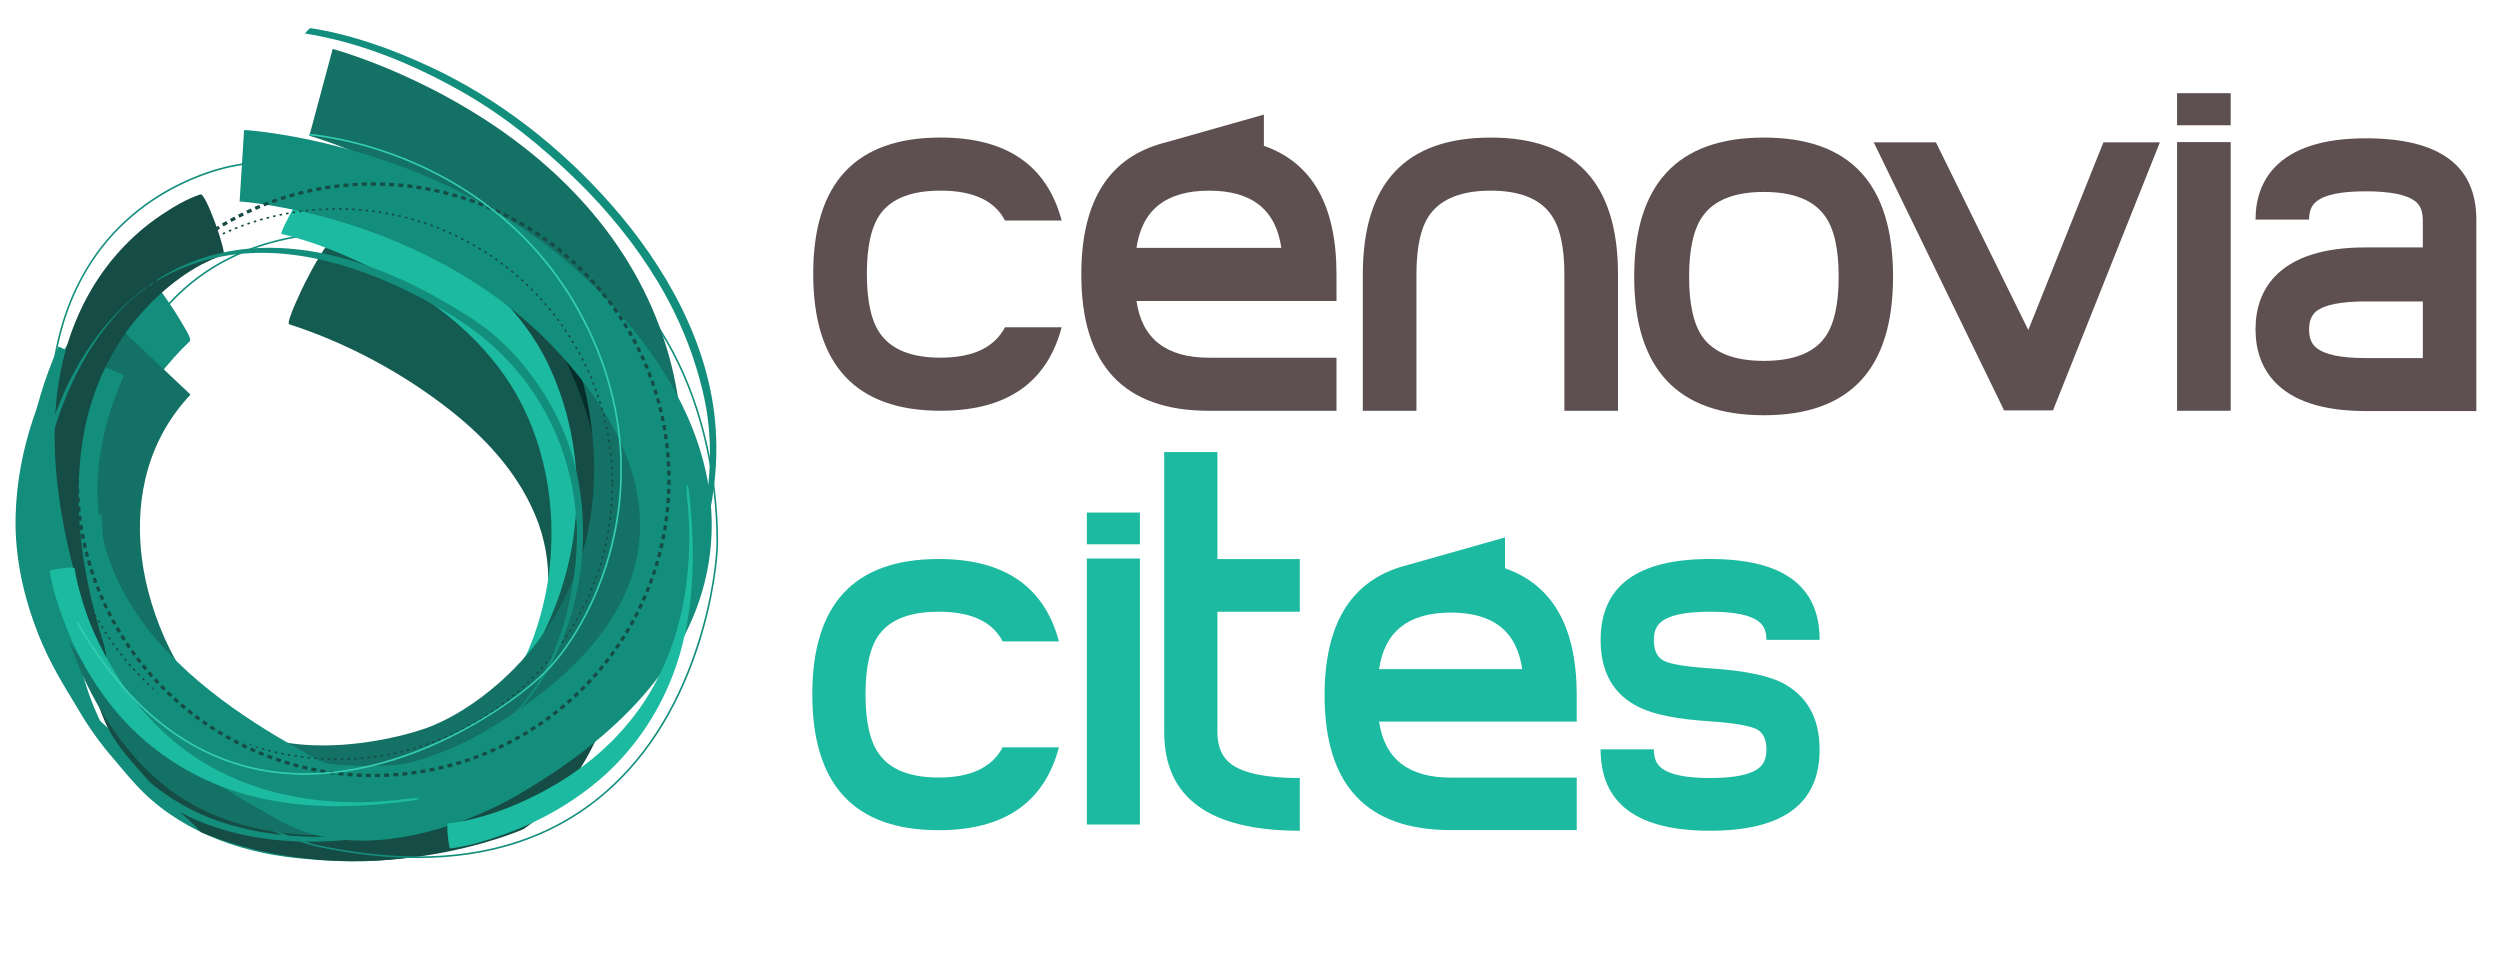 <?xml version="1.0" encoding="UTF-8"?>
<svg xmlns="http://www.w3.org/2000/svg" width="109" height="42" viewBox="0 0 109 42" fill="none">
  <path d="M46.17 32.583C45.531 34.993 43.783 36.197 40.927 36.197C37.254 36.197 35.416 34.223 35.416 30.274C35.416 26.325 37.254 24.373 40.927 24.373C43.783 24.373 45.53 25.571 46.17 27.965H43.716C43.27 27.102 42.34 26.671 40.927 26.671C39.692 26.671 38.83 26.999 38.339 27.656C37.937 28.193 37.737 29.066 37.737 30.274C37.737 31.482 37.938 32.356 38.339 32.892C38.83 33.564 39.692 33.9 40.927 33.9C42.325 33.9 43.255 33.461 43.716 32.583H46.17Z" fill="#1CBAA0"></path>
  <path d="M56.671 36.22C52.729 36.22 50.759 34.785 50.759 31.915V19.711H53.079V24.374H56.671V26.671H53.079V31.925C53.079 32.553 53.28 33.017 53.681 33.316C54.231 33.721 55.228 33.922 56.671 33.922V36.22Z" fill="#1CBAA0"></path>
  <path d="M79.336 27.898H77.016C77.016 27.541 76.911 27.281 76.703 27.117C76.346 26.82 75.632 26.671 74.561 26.671C73.49 26.671 72.776 26.821 72.419 27.121C72.211 27.286 72.107 27.549 72.107 27.909C72.107 28.359 72.252 28.66 72.542 28.81C72.832 28.96 73.535 29.073 74.65 29.147C76.004 29.237 77.007 29.436 77.662 29.748C78.778 30.312 79.335 31.29 79.335 32.684C79.335 35.041 77.743 36.22 74.561 36.22C71.378 36.22 69.786 35.038 69.786 32.672H72.107C72.107 33.036 72.211 33.301 72.419 33.468C72.776 33.771 73.49 33.922 74.561 33.922C75.632 33.922 76.346 33.773 76.703 33.472C76.911 33.307 77.016 33.044 77.016 32.684C77.016 32.249 76.882 31.956 76.614 31.805C76.302 31.64 75.595 31.521 74.494 31.445C73.126 31.356 72.122 31.156 71.482 30.844C70.352 30.296 69.787 29.317 69.787 27.908C69.787 25.551 71.378 24.372 74.561 24.372C77.745 24.372 79.336 25.547 79.336 27.897" fill="#1CBAA0"></path>
  <path d="M65.618 24.776V23.432L61.389 24.629C61.271 24.658 61.158 24.69 61.046 24.726L61.036 24.729C58.846 25.421 57.752 27.283 57.752 30.318C57.752 34.234 59.587 36.192 63.26 36.192H68.746V33.904H63.26C61.409 33.904 60.365 33.091 60.129 31.462H68.745V30.311C68.745 27.347 67.702 25.503 65.618 24.776M60.129 29.174C60.365 27.531 61.409 26.709 63.26 26.709C65.11 26.709 66.132 27.531 66.369 29.174H60.129H60.129Z" fill="#1CBAA0"></path>
  <path d="M49.7 24.351H47.386V35.949H49.7V24.351Z" fill="#1CBAA0"></path>
  <path d="M49.7 22.347H47.386V23.731H49.7V22.347Z" fill="#1CBAA0"></path>
  <path d="M80.166 12.063C80.166 10.831 79.961 9.943 79.55 9.395C79.048 8.711 78.167 8.369 76.906 8.369C75.644 8.369 74.762 8.711 74.261 9.395C73.85 9.943 73.645 10.831 73.645 12.063C73.645 13.294 73.85 14.183 74.261 14.731C74.763 15.399 75.644 15.734 76.906 15.734C78.167 15.734 79.049 15.399 79.55 14.731C79.961 14.183 80.166 13.294 80.166 12.063ZM82.537 12.063C82.537 16.091 80.66 18.105 76.905 18.105C73.15 18.105 71.251 16.091 71.251 12.063C71.251 8.035 73.135 5.998 76.905 5.998C80.675 5.998 82.537 8.019 82.537 12.063Z" fill="#5E5051"></path>
  <path d="M41.009 8.312C42.431 8.312 43.368 8.747 43.818 9.616H46.289C45.645 7.203 43.885 5.997 41.008 5.997C37.307 5.997 35.456 7.979 35.456 11.941C35.456 15.904 37.307 17.909 41.008 17.909C43.885 17.909 45.645 16.696 46.289 14.268H43.818C43.353 15.152 42.416 15.594 41.009 15.594C39.765 15.594 38.896 15.256 38.401 14.579C37.997 14.039 37.795 13.159 37.795 11.941C37.795 10.723 37.997 9.845 38.401 9.304C38.896 8.642 39.765 8.312 41.009 8.312" fill="#5E5051"></path>
  <path d="M55.106 6.357V4.996L50.827 6.208C50.708 6.237 50.593 6.27 50.48 6.306L50.47 6.31C48.254 7.01 47.145 8.895 47.145 11.966C47.145 15.929 49.003 17.911 52.719 17.911H58.271V15.596H52.719C50.847 15.596 49.79 14.772 49.551 13.124H58.271V11.959C58.271 8.959 57.216 7.093 55.106 6.358M49.551 10.808C49.79 9.145 50.847 8.313 52.719 8.313C54.592 8.313 55.626 9.145 55.866 10.808H49.551Z" fill="#5E5051"></path>
  <path d="M64.993 5.998C61.277 5.998 59.419 7.987 59.419 11.965V17.91H61.757V11.955C61.757 10.74 61.958 9.864 62.364 9.324C62.874 8.651 63.749 8.313 64.993 8.313C66.238 8.313 67.105 8.651 67.6 9.324C68.005 9.864 68.207 10.74 68.207 11.955V17.91H70.545V11.965C70.545 7.986 68.693 5.998 64.993 5.998Z" fill="#5E5051"></path>
  <path d="M88.433 14.388L84.407 6.207H81.694L87.378 17.892H89.511L94.17 6.207H91.708L88.433 14.388Z" fill="#5E5051"></path>
  <path d="M97.258 6.195H94.92V17.91H97.258V6.195Z" fill="#5E5051"></path>
  <path d="M97.258 4.063H94.92V5.462H97.258V4.063Z" fill="#5E5051"></path>
  <path d="M107.968 9.568C107.965 7.21 106.357 6.03 103.144 6.03C101.304 6.03 99.979 6.454 99.172 7.301C98.619 7.896 98.342 8.654 98.342 9.575H100.676C100.676 9.216 100.781 8.954 100.989 8.79C101.349 8.491 102.067 8.341 103.144 8.341C104.22 8.341 104.962 8.491 105.32 8.79C105.516 8.944 105.617 9.186 105.63 9.512H105.635V10.787H103.143C101.303 10.787 99.979 11.214 99.172 12.067C98.618 12.665 98.341 13.428 98.341 14.356C98.341 15.284 98.618 16.046 99.172 16.644C99.971 17.489 101.279 17.914 103.093 17.922V17.923H107.968V9.568ZM105.636 15.612H103.113C102.054 15.609 101.345 15.459 100.989 15.159C100.781 14.993 100.676 14.73 100.676 14.367C100.676 14.004 100.781 13.739 100.989 13.573C101.349 13.287 102.067 13.143 103.144 13.143H105.636V15.611V15.612Z" fill="#5E5051"></path>
  <path d="M5.784 11.304C4.811 12.229 3.987 13.351 3.268 14.479C1.735 16.884 0.757 19.62 0.681 22.484C0.633 24.28 1.023 26.013 1.679 27.676C2.124 28.8 2.737 29.846 3.385 30.863C4.133 32.037 4.974 33.17 5.914 34.2C7.705 36.158 10.307 37.141 12.924 37.412C15.343 37.66 17.113 37.599 19.239 37.122C20.247 36.895 21.266 36.623 22.227 36.235C22.395 36.169 21.231 34.42 21.162 34.324C20.868 33.904 20.561 33.487 20.228 33.098C20.202 33.068 19.86 32.612 19.736 32.664C18.777 33.048 17.756 33.321 16.748 33.549C14.594 34.037 12.347 34.252 10.155 33.978C9.351 33.88 8.559 33.707 7.794 33.453C7.823 33.464 7.855 33.474 7.886 33.485C7.025 33.194 6.21 32.803 5.457 32.299C5.261 32.169 5.072 32.03 4.893 31.885C4.81 31.821 4.726 31.753 4.646 31.685C4.606 31.649 4.566 31.616 4.528 31.58C4.667 31.704 4.469 31.527 4.457 31.515C4.381 31.44 4.302 31.364 4.224 31.286C4.159 31.222 3.837 30.869 4.118 31.181C4.028 31.078 3.693 30.668 4.072 31.135C4.039 31.092 4.002 31.045 3.967 31.001C4.658 31.893 3.623 30.498 4.361 31.536C4.152 31.243 4.726 32.089 4.439 31.648C4.635 31.962 4.684 32.034 4.574 31.857C4.392 31.564 4.782 32.223 4.611 31.921C4.574 31.857 4.376 31.478 4.546 31.809C4.457 31.635 4.372 31.452 4.29 31.273C4.02 30.694 3.806 30.093 3.631 29.477C3.291 28.27 3.149 27.015 3.182 25.765C3.182 25.797 3.18 25.828 3.18 25.861C3.276 23.043 4.292 20.354 5.799 17.991C6.502 16.885 7.319 15.784 8.277 14.876C8.37 14.787 8.051 14.287 8.037 14.266C7.785 13.817 7.501 13.386 7.208 12.964C7.137 12.862 5.929 11.162 5.784 11.303V11.304Z" fill="#138E7C"></path>
  <path d="M14.672 9.424C15.39 9.645 16.077 9.96 16.751 10.286C18.321 11.052 19.799 12.017 21.106 13.177C22.761 14.646 24.104 16.467 24.909 18.537C25.936 21.202 25.931 24.114 25.31 26.873C25.266 27.074 25.217 27.274 25.163 27.475C25.126 27.62 25.314 27.396 25.292 27.423C25.432 27.254 25.541 27.067 25.661 26.882C25.887 26.517 26.154 26.108 26.264 25.685C26.98 22.899 27.093 19.959 26.193 17.2C25.489 15.059 24.184 13.166 22.556 11.62C20.668 9.831 18.269 8.341 15.778 7.543C15.774 7.54 15.768 7.538 15.763 7.537C15.613 7.49 15.175 8.335 15.121 8.426C15.095 8.475 14.585 9.395 14.671 9.424H14.672Z" fill="#062D2A"></path>
  <path d="M8.777 36.293C8.014 35.465 7.354 35.087 6.631 34.231C5.894 33.349 5.032 32.528 4.573 31.459C3.054 27.908 3.182 23.829 4.328 20.201C4.352 20.116 4.685 19.178 4.642 19.742C4.596 20.395 4.415 21.063 4.221 21.683C4.104 22.06 4.335 21.2 4.242 21.596C4.27 21.498 4.287 21.401 4.304 21.301C4.283 21.434 4.281 21.444 4.298 21.334C4.262 21.565 4.235 21.745 4.221 21.979C4.182 22.519 4.171 23.056 4.201 23.598C4.259 24.608 4.398 25.618 4.633 26.605C4.896 27.724 5.214 28.924 5.979 29.816C6.851 30.837 7.712 31.866 8.571 32.899C9.432 33.928 10.272 34.938 11.516 35.524C12.972 36.202 14.59 36.251 16.152 35.987C17.924 35.683 19.632 35.063 21.319 34.431C22.807 33.873 24.105 33.08 25.123 31.84C25.543 31.335 25.907 30.788 26.217 30.214C26.347 29.972 26.466 29.726 26.583 29.46C26.636 29.342 26.685 29.222 26.735 29.101C26.814 28.898 26.665 29.283 26.739 29.083C26.76 29.028 26.781 28.97 26.8 28.916C26.829 28.843 26.854 28.77 26.876 28.697C26.948 28.49 26.785 28.975 26.854 28.772C26.888 28.654 27.003 28.256 26.856 28.77C26.895 28.635 26.995 28.253 26.841 28.848C26.862 28.775 26.876 28.701 26.894 28.629C26.754 29.234 26.832 28.91 26.861 28.769C26.887 28.62 26.773 29.215 26.821 28.963C26.861 28.721 26.775 29.238 26.791 29.136C26.894 28.464 27.054 27.787 27.281 27.143C27.281 27.141 27.404 26.736 27.479 26.755C27.559 26.775 27.479 27.189 27.479 27.192C27.179 29.213 26.559 31.297 25.557 33.079C24.875 34.281 23.968 35.36 22.83 36.149C22.83 36.149 16.004 39.195 8.777 36.293" fill="#154C45"></path>
  <path d="M12.61 14.139C15.148 14.956 17.64 16.302 19.722 17.96C21.332 19.242 22.76 20.853 23.473 22.811C23.842 23.828 23.968 24.905 23.878 25.98C23.821 26.647 23.726 27.084 23.546 27.651C23.526 27.726 23.503 27.801 23.474 27.876C23.583 27.566 23.489 27.832 23.466 27.888C23.438 27.968 23.41 28.043 23.38 28.119C23.554 27.683 23.437 27.971 23.397 28.065C23.268 28.373 23.59 27.651 23.448 27.956C23.296 28.277 23.676 27.489 23.515 27.808C23.357 28.133 23.758 27.352 23.589 27.674C23.445 27.943 23.821 27.261 23.589 27.672C23.538 27.754 23.489 27.837 23.445 27.917C23.001 28.652 22.574 29.476 22.325 30.299C22.33 30.28 22.192 30.711 22.371 30.539C22.58 30.341 22.724 30.044 22.87 29.802C23.959 27.987 24.961 25.987 25.437 23.913C25.692 22.79 25.726 21.655 25.515 20.52C25.125 18.457 23.851 16.69 22.34 15.286C20.129 13.228 17.29 11.706 14.434 10.729C14.4 10.719 14.367 10.707 14.333 10.696C14.226 10.662 13.97 11.119 13.959 11.14C13.72 11.523 13.504 11.925 13.299 12.329C13.25 12.428 12.437 14.081 12.611 14.138L12.61 14.139Z" fill="#145B52"></path>
  <path d="M18.212 37.411C16.836 37.411 15.364 37.245 13.809 36.911C13.786 36.907 11.614 36.413 9.376 34.761C8.057 33.792 6.977 32.619 6.158 31.276C5.134 29.595 4.525 27.643 4.342 25.47C3.895 20.155 4.907 15.955 7.261 13.316C9.09 11.27 11.663 10.184 14.905 10.088C14.922 10.088 16.752 10.109 19.006 10.915C21.088 11.659 23.962 13.245 25.85 16.573L25.789 16.61C23.912 13.301 21.052 11.724 18.984 10.986C16.744 10.183 14.924 10.163 14.905 10.161C11.684 10.257 9.13 11.333 7.314 13.365C4.974 15.988 3.97 20.171 4.415 25.465C4.597 27.625 5.204 29.565 6.22 31.235C7.035 32.571 8.109 33.738 9.416 34.702C11.643 36.344 13.798 36.836 13.823 36.841C18.914 37.928 23.037 37.232 26.078 34.772C27.989 33.225 29.424 31.038 30.346 28.264C31.079 26.069 31.238 24.198 31.238 23.664C31.238 20.628 30.481 13.183 23.475 9.651C19.615 7.705 16.217 7.159 14.046 7.042C11.698 6.917 10.244 7.255 10.231 7.259C10.184 7.265 6.106 7.909 3.807 11.757C1.587 15.474 1.712 20.817 4.176 27.644L4.106 27.671C1.635 20.821 1.508 15.454 3.75 11.719C6.065 7.84 10.174 7.192 10.216 7.187C10.227 7.184 11.693 6.842 14.051 6.97C16.228 7.085 19.632 7.633 23.509 9.587C30.549 13.137 31.31 20.615 31.31 23.664C31.31 24.203 31.149 26.082 30.417 28.287C29.487 31.075 28.043 33.275 26.122 34.827C23.998 36.546 21.351 37.412 18.213 37.412L18.212 37.411Z" fill="#138E7C"></path>
  <path d="M15.154 8.457C15.909 8.904 16.613 9.442 17.293 9.989C18.89 11.275 20.347 12.745 21.582 14.38C23.056 16.324 24.188 18.533 24.763 20.91C25.456 23.793 25.204 26.82 24.223 29.605C24.078 30.004 24.507 29.402 24.545 29.342C24.811 28.938 25.091 28.492 25.254 28.033C26.286 25.124 26.561 22.039 25.848 19.023C25.263 16.527 24.022 14.227 22.454 12.212C21.248 10.661 19.837 9.272 18.309 8.044C17.651 7.518 16.97 7.001 16.247 6.572C16.112 6.492 15.01 8.368 15.153 8.458L15.154 8.457Z" fill="#154C45"></path>
  <path d="M12.274 10.201C13.675 10.532 15.048 11.101 16.331 11.742C18.857 13.001 21.209 14.819 22.588 17.326C23.904 19.716 24.291 22.585 23.898 25.264C23.761 26.188 23.522 27.096 23.189 27.969C23.163 28.041 23.134 28.113 23.103 28.183C23.078 28.253 23.079 28.25 23.109 28.171C23.088 28.215 23.072 28.261 23.052 28.307C23.031 28.361 23.006 28.415 22.981 28.469C22.88 28.685 23.007 28.411 22.981 28.474C22.959 28.51 22.945 28.544 22.926 28.581C22.839 28.75 23.064 28.32 22.985 28.469C22.889 28.648 23.094 28.271 23.081 28.292C23.046 28.358 22.526 29.227 22.633 29.289C22.742 29.352 23.235 28.467 23.271 28.4C24.452 26.352 25.11 24.011 25.146 21.645C25.184 19.66 24.746 17.643 23.887 15.85C23.24 14.502 22.269 13.328 21.154 12.336C19.659 11.001 17.876 9.992 16.027 9.221C15.167 8.86 14.274 8.531 13.361 8.315C13.194 8.278 12.78 9.102 12.725 9.204C12.693 9.252 12.193 10.184 12.273 10.202L12.274 10.201Z" fill="#1CBAA0"></path>
  <path d="M14.109 36.419C12.097 36.419 9.821 36.033 7.847 34.745C5.014 32.898 2.779 28.885 2.285 24.76C1.814 20.827 2.941 17.188 5.455 14.516L8.307 17.204C6.125 19.523 5.944 22.341 6.179 24.293C6.48 26.819 7.884 30.089 9.987 31.46C11.209 32.254 12.704 32.501 14.082 32.501C16.285 32.501 18.191 31.875 18.217 31.864L18.3 31.839C19.823 31.386 22.082 29.91 23.692 27.629C24.605 26.334 25.247 24.893 25.592 23.349C26.002 21.535 26.008 19.566 25.609 17.502C23.939 8.824 13.589 5.948 13.488 5.92L14.505 2.135C14.638 2.169 17.741 3.022 21.107 5.188C25.684 8.14 28.57 12.14 29.46 16.76C30.646 22.924 28.717 27.302 26.894 29.888C24.612 33.123 21.56 34.947 19.455 35.584C19.084 35.71 16.836 36.418 14.11 36.418L14.109 36.419Z" fill="#137265"></path>
  <path d="M15.793 36.652C14.575 36.652 13.33 36.415 12.179 35.768L12.02 35.679C10.092 34.601 6.499 32.588 3.964 29.317C2.495 27.424 1.592 25.369 1.266 23.202C0.888 20.645 1.316 17.921 2.547 15.109L5.405 16.358C3.575 20.542 3.909 24.156 6.429 27.406C8.578 30.174 11.812 31.984 13.55 32.96L13.709 33.047C15.056 33.804 16.841 33.539 18.103 33.186C19.623 32.757 20.781 32.086 20.797 32.08L20.812 32.072C23.015 30.821 24.735 29.451 25.925 27.997C26.981 26.705 27.627 25.339 27.833 23.935C28.352 20.416 26.102 17.202 24.12 15.125C21.279 12.148 17.74 10.584 15.271 9.796C12.542 8.928 10.469 8.783 10.447 8.783L10.642 5.666C11.026 5.689 20.04 6.326 26.378 12.969C29.905 16.671 31.481 20.619 30.921 24.391C30.631 26.362 29.767 28.241 28.342 29.976C26.909 31.726 24.894 33.342 22.358 34.782C22.093 34.937 19.06 36.652 15.793 36.652Z" fill="#138E7C"></path>
  <path d="M8.74 8.475C8.125 8.679 7.538 9.031 7.004 9.392C5.698 10.272 4.625 11.465 3.862 12.838C1.476 17.102 2.371 22.353 3.775 26.779C3.965 27.384 4.181 28.021 4.506 28.574C4.784 29.047 4.536 28.113 4.509 28.026C4.26 27.236 4.022 26.369 3.837 25.458C3.669 24.642 3.549 23.822 3.482 22.991C3.368 21.608 3.413 20.21 3.665 18.845C4.034 16.884 4.906 15.03 6.25 13.555C7.18 12.538 8.412 11.562 9.742 11.124C9.906 11.068 8.978 8.395 8.74 8.475Z" fill="#154C45"></path>
  <path d="M14.679 33.138H14.568V33.065H14.679V33.138ZM14.861 33.137V33.066C14.895 33.062 14.928 33.062 14.968 33.062L14.969 33.136C14.933 33.137 14.895 33.137 14.861 33.137ZM14.387 33.133C14.352 33.133 14.316 33.131 14.276 33.131L14.281 33.06C14.318 33.06 14.353 33.061 14.387 33.061V33.133ZM15.15 33.131L15.146 33.058C15.186 33.056 15.222 33.053 15.258 33.053L15.262 33.125C15.223 33.127 15.189 33.129 15.15 33.131V33.131ZM14.095 33.123C14.057 33.12 14.023 33.118 13.987 33.117L13.991 33.045C14.029 33.045 14.06 33.049 14.104 33.049L14.094 33.123L14.095 33.123ZM15.441 33.117L15.438 33.044C15.473 33.042 15.51 33.038 15.545 33.037L15.551 33.11C15.515 33.111 15.481 33.112 15.441 33.117ZM13.806 33.106C13.768 33.101 13.731 33.098 13.699 33.095L13.705 33.022C13.736 33.026 13.777 33.031 13.81 33.032L13.806 33.106V33.106ZM15.732 33.095L15.728 33.021C15.761 33.018 15.799 33.015 15.835 33.012L15.839 33.085C15.801 33.089 15.768 33.092 15.732 33.095ZM13.516 33.079C13.481 33.077 13.441 33.071 13.405 33.069L13.414 32.997C13.45 32.999 13.488 33.003 13.524 33.01L13.517 33.079H13.516ZM16.022 33.066L16.014 32.993C16.051 32.99 16.084 32.986 16.121 32.981L16.131 33.053C16.096 33.06 16.056 33.062 16.022 33.067V33.066ZM13.225 33.046C13.191 33.044 13.153 33.038 13.119 33.033L13.126 32.962C13.163 32.967 13.197 32.971 13.237 32.976L13.226 33.047L13.225 33.046ZM16.309 33.032L16.302 32.959C16.338 32.955 16.374 32.95 16.407 32.944L16.415 33.015C16.383 33.021 16.348 33.025 16.309 33.032H16.309ZM12.938 33.009C12.9 33.002 12.864 32.997 12.829 32.992L12.843 32.921C12.878 32.926 12.913 32.93 12.949 32.936L12.938 33.009H12.938ZM16.595 32.988L16.585 32.917C16.625 32.91 16.661 32.906 16.695 32.899L16.706 32.971C16.671 32.976 16.633 32.983 16.595 32.988ZM12.648 32.961C12.613 32.955 12.578 32.95 12.542 32.944L12.553 32.873C12.592 32.878 12.625 32.883 12.662 32.891L12.648 32.961ZM16.886 32.94L16.871 32.869C16.909 32.86 16.945 32.857 16.981 32.847L16.993 32.921C16.96 32.927 16.92 32.933 16.886 32.94ZM12.363 32.91C12.325 32.904 12.294 32.894 12.255 32.887L12.271 32.816C12.309 32.824 12.34 32.83 12.38 32.838L12.363 32.91ZM17.172 32.883L17.156 32.814C17.191 32.806 17.23 32.799 17.264 32.791L17.281 32.861C17.244 32.869 17.205 32.875 17.172 32.884L17.172 32.883ZM12.078 32.848C12.042 32.842 12.004 32.835 11.97 32.825L11.987 32.755C12.023 32.764 12.059 32.77 12.094 32.779L12.078 32.848V32.848ZM17.456 32.82L17.439 32.751C17.473 32.744 17.509 32.733 17.547 32.725L17.566 32.796C17.527 32.803 17.49 32.814 17.456 32.819V32.82ZM11.794 32.782C11.76 32.774 11.726 32.766 11.686 32.755L11.708 32.686C11.74 32.695 11.779 32.704 11.813 32.713L11.795 32.782H11.794ZM17.739 32.751L17.72 32.68C17.756 32.673 17.787 32.664 17.827 32.651L17.842 32.724C17.811 32.732 17.772 32.743 17.739 32.75V32.751ZM11.511 32.709C11.477 32.699 11.441 32.69 11.408 32.68L11.427 32.611C11.463 32.621 11.498 32.629 11.531 32.639L11.511 32.709H11.511ZM18.02 32.674L17.999 32.606C18.037 32.594 18.069 32.585 18.104 32.575L18.123 32.644C18.091 32.654 18.053 32.665 18.02 32.674ZM11.234 32.629C11.197 32.619 11.163 32.608 11.128 32.596L11.151 32.528C11.182 32.538 11.219 32.548 11.251 32.561L11.234 32.629ZM18.3 32.592L18.277 32.524C18.317 32.508 18.346 32.5 18.379 32.489L18.403 32.558C18.367 32.571 18.334 32.581 18.3 32.592H18.3ZM10.955 32.541C10.921 32.529 10.887 32.518 10.85 32.507L10.873 32.439C10.908 32.449 10.944 32.459 10.975 32.472L10.954 32.541L10.955 32.541ZM18.574 32.5L18.551 32.432C18.587 32.421 18.621 32.408 18.654 32.396L18.68 32.464C18.645 32.478 18.611 32.489 18.574 32.499V32.5ZM10.677 32.448C10.641 32.433 10.612 32.422 10.576 32.409L10.601 32.342C10.632 32.354 10.668 32.367 10.702 32.379L10.677 32.449V32.448ZM18.852 32.405L18.829 32.337C18.861 32.323 18.89 32.311 18.927 32.3L18.953 32.367C18.919 32.379 18.886 32.392 18.852 32.406V32.405ZM10.403 32.344C10.369 32.333 10.336 32.318 10.301 32.307L10.324 32.238C10.362 32.251 10.396 32.264 10.427 32.276L10.402 32.344H10.403ZM19.121 32.302L19.098 32.232C19.128 32.218 19.164 32.207 19.198 32.192L19.223 32.26C19.189 32.273 19.153 32.287 19.121 32.302ZM10.13 32.238C10.096 32.223 10.062 32.212 10.032 32.197L10.059 32.128C10.091 32.144 10.124 32.157 10.159 32.172L10.13 32.238ZM19.392 32.19L19.362 32.123C19.396 32.11 19.43 32.096 19.462 32.079L19.491 32.148C19.462 32.161 19.424 32.176 19.392 32.19ZM9.864 32.123C9.829 32.108 9.797 32.096 9.766 32.079L9.792 32.013C9.826 32.027 9.858 32.042 9.892 32.057L9.864 32.123ZM19.657 32.075L19.627 32.008C19.66 31.993 19.692 31.978 19.726 31.963L19.755 32.029C19.724 32.044 19.689 32.058 19.657 32.075ZM9.594 32.004C9.564 31.987 9.527 31.972 9.498 31.955L9.526 31.892C9.559 31.905 9.593 31.921 9.629 31.936L9.594 32.004V32.004ZM19.922 31.951L19.89 31.888C19.922 31.871 19.951 31.855 19.984 31.84L20.016 31.903C19.984 31.919 19.951 31.936 19.923 31.951L19.922 31.951ZM9.335 31.874C9.3 31.857 9.27 31.842 9.236 31.825L9.27 31.761C9.3 31.778 9.335 31.792 9.367 31.809L9.335 31.874ZM20.177 31.821L20.147 31.756C20.177 31.741 20.21 31.724 20.245 31.707L20.274 31.773C20.245 31.787 20.213 31.804 20.177 31.821ZM9.073 31.743C9.042 31.724 9.01 31.707 8.978 31.691L9.01 31.627C9.042 31.644 9.075 31.662 9.109 31.677L9.072 31.743L9.073 31.743ZM20.434 31.686L20.4 31.623C20.434 31.605 20.465 31.588 20.497 31.571L20.531 31.636C20.5 31.653 20.468 31.668 20.434 31.686ZM8.817 31.602C8.788 31.585 8.758 31.567 8.723 31.548L8.76 31.485C8.791 31.503 8.823 31.521 8.856 31.536L8.818 31.602H8.817ZM20.687 31.545L20.653 31.482C20.686 31.465 20.716 31.446 20.748 31.427L20.78 31.489C20.752 31.51 20.723 31.528 20.686 31.545H20.687ZM8.564 31.456C8.533 31.436 8.502 31.42 8.471 31.4L8.509 31.338C8.54 31.355 8.573 31.373 8.604 31.394L8.564 31.456ZM20.939 31.396L20.904 31.336C20.933 31.315 20.963 31.297 20.996 31.278L21.028 31.34C21 31.359 20.97 31.378 20.938 31.396L20.939 31.396ZM8.319 31.304C8.284 31.285 8.257 31.264 8.225 31.247L8.265 31.184C8.296 31.206 8.326 31.224 8.356 31.243L8.32 31.304H8.319ZM21.188 31.243L21.146 31.183C21.178 31.163 21.209 31.144 21.239 31.125L21.281 31.184C21.245 31.206 21.216 31.224 21.188 31.243ZM8.073 31.144C8.044 31.126 8.013 31.104 7.982 31.086L8.022 31.027C8.051 31.044 8.081 31.065 8.113 31.086L8.073 31.144ZM21.427 31.084L21.389 31.021C21.42 31.004 21.449 30.982 21.476 30.964L21.521 31.021C21.49 31.042 21.459 31.065 21.427 31.084ZM7.83 30.982C7.8 30.961 7.771 30.94 7.743 30.919L7.781 30.858C7.81 30.88 7.844 30.903 7.869 30.922L7.829 30.983L7.83 30.982ZM21.669 30.919L21.627 30.858C21.657 30.836 21.688 30.817 21.715 30.796L21.756 30.853C21.726 30.876 21.698 30.896 21.669 30.92V30.919ZM7.592 30.813C7.563 30.79 7.536 30.77 7.507 30.748L7.548 30.69C7.577 30.712 7.609 30.733 7.639 30.756L7.592 30.813V30.813ZM21.905 30.746L21.861 30.689C21.89 30.667 21.917 30.645 21.948 30.622L21.99 30.68C21.962 30.703 21.935 30.724 21.905 30.746ZM7.359 30.639C7.331 30.615 7.304 30.592 7.276 30.572L7.319 30.512C7.348 30.535 7.375 30.558 7.405 30.581L7.359 30.639ZM22.133 30.569L22.092 30.512C22.117 30.489 22.147 30.468 22.174 30.444L22.216 30.502C22.191 30.524 22.165 30.547 22.133 30.569H22.133ZM7.133 30.456C7.102 30.433 7.076 30.412 7.047 30.388L7.093 30.328C7.123 30.353 7.153 30.376 7.18 30.399L7.133 30.456ZM22.358 30.388L22.316 30.328C22.341 30.307 22.371 30.286 22.398 30.261L22.441 30.319C22.419 30.34 22.393 30.365 22.357 30.388H22.358ZM6.908 30.271C6.88 30.248 6.852 30.223 6.828 30.2L6.872 30.143C6.899 30.167 6.931 30.191 6.956 30.214L6.908 30.271ZM22.583 30.201L22.537 30.143C22.565 30.119 22.588 30.096 22.617 30.072L22.666 30.128C22.639 30.151 22.612 30.174 22.583 30.201ZM6.689 30.078C6.664 30.055 6.634 30.032 6.607 30.005L6.656 29.954C6.683 29.977 6.713 30.002 6.737 30.023L6.689 30.078ZM22.801 30.005L22.754 29.954C22.777 29.928 22.806 29.904 22.832 29.878L22.88 29.934C22.852 29.956 22.829 29.981 22.8 30.004L22.801 30.005ZM6.474 29.88C6.45 29.859 6.418 29.832 6.395 29.809L6.446 29.755C6.471 29.778 6.499 29.803 6.521 29.828L6.474 29.88ZM23.015 29.809L22.962 29.755C22.99 29.731 23.015 29.706 23.042 29.682L23.088 29.733C23.064 29.759 23.04 29.783 23.015 29.809V29.809ZM6.261 29.682C6.238 29.656 6.21 29.631 6.187 29.602L6.238 29.553C6.261 29.578 6.288 29.602 6.315 29.63L6.261 29.681V29.682ZM23.218 29.604L23.17 29.553C23.194 29.528 23.218 29.503 23.249 29.477L23.295 29.528C23.272 29.553 23.249 29.579 23.218 29.604ZM6.061 29.474C6.036 29.449 6.01 29.422 5.984 29.394L6.036 29.344C6.061 29.37 6.084 29.399 6.113 29.424L6.061 29.475L6.061 29.474ZM23.426 29.395L23.372 29.343C23.396 29.317 23.42 29.293 23.447 29.266L23.502 29.316C23.474 29.341 23.451 29.368 23.426 29.395V29.395ZM5.86 29.262C5.834 29.236 5.809 29.209 5.784 29.18L5.839 29.132C5.86 29.158 5.885 29.188 5.911 29.215L5.86 29.262ZM23.622 29.18L23.572 29.133C23.596 29.107 23.617 29.08 23.639 29.051L23.696 29.102C23.671 29.128 23.647 29.156 23.622 29.181V29.18ZM5.664 29.046C5.641 29.019 5.616 28.991 5.595 28.963L5.647 28.917C5.673 28.944 5.696 28.971 5.717 28.998L5.664 29.046ZM23.816 28.963L23.761 28.917C23.783 28.888 23.81 28.858 23.835 28.834L23.885 28.881C23.862 28.91 23.841 28.938 23.815 28.963L23.816 28.963ZM5.475 28.824C5.45 28.797 5.426 28.769 5.405 28.742L5.462 28.696C5.483 28.723 5.508 28.751 5.529 28.778L5.474 28.824H5.475ZM24.003 28.742L23.947 28.696C23.969 28.666 23.994 28.639 24.017 28.611L24.074 28.657C24.051 28.683 24.028 28.714 24.003 28.742ZM5.291 28.599C5.266 28.57 5.245 28.542 5.226 28.515L5.281 28.469C5.303 28.497 5.327 28.526 5.349 28.556L5.292 28.599H5.291ZM24.186 28.515L24.128 28.468C24.152 28.44 24.169 28.413 24.193 28.383L24.256 28.428C24.231 28.455 24.21 28.484 24.187 28.515H24.186ZM5.11 28.369C5.091 28.341 5.066 28.312 5.047 28.285L5.106 28.24C5.129 28.269 5.151 28.297 5.171 28.328L5.111 28.369L5.11 28.369ZM24.363 28.282L24.302 28.239C24.324 28.209 24.35 28.18 24.372 28.152L24.428 28.193C24.406 28.223 24.381 28.251 24.363 28.282ZM4.94 28.137C4.919 28.108 4.896 28.076 4.874 28.047L4.937 28.006C4.956 28.035 4.975 28.066 4.998 28.094L4.939 28.138L4.94 28.137ZM24.535 28.047L24.475 28.004C24.499 27.974 24.516 27.946 24.538 27.916L24.595 27.957C24.577 27.986 24.556 28.018 24.535 28.048L24.535 28.047ZM4.774 27.898C4.751 27.869 4.729 27.837 4.711 27.807L4.771 27.77C4.791 27.799 4.811 27.829 4.83 27.858L4.774 27.898ZM24.701 27.807L24.64 27.764C24.657 27.734 24.68 27.707 24.698 27.676L24.758 27.715C24.74 27.747 24.718 27.776 24.701 27.807ZM4.61 27.656C4.592 27.628 4.571 27.596 4.549 27.566L4.612 27.526C4.633 27.558 4.648 27.587 4.671 27.617L4.609 27.656H4.61ZM24.856 27.562L24.795 27.524C24.816 27.493 24.837 27.463 24.856 27.43L24.915 27.47C24.898 27.501 24.878 27.53 24.856 27.563V27.562ZM4.455 27.413C4.436 27.38 4.415 27.349 4.398 27.319L4.459 27.28C4.479 27.312 4.5 27.343 4.516 27.374L4.455 27.412V27.413ZM25.014 27.314L24.951 27.276C24.968 27.247 24.985 27.215 25.005 27.184L25.067 27.22C25.048 27.249 25.029 27.283 25.014 27.314V27.314ZM4.308 27.163C4.287 27.131 4.27 27.099 4.255 27.069L4.316 27.033C4.329 27.064 4.351 27.096 4.366 27.127L4.308 27.163V27.163ZM25.156 27.062L25.1 27.028C25.112 26.996 25.132 26.964 25.148 26.934L25.215 26.967C25.198 26.999 25.177 27.032 25.156 27.063V27.062ZM4.16 26.909C4.144 26.878 4.129 26.847 4.11 26.814L4.171 26.78C4.192 26.812 4.209 26.844 4.226 26.874L4.161 26.909L4.16 26.909ZM25.303 26.808L25.238 26.774C25.253 26.741 25.271 26.71 25.288 26.678L25.35 26.712C25.339 26.743 25.321 26.774 25.304 26.808L25.303 26.808ZM4.026 26.655C4.009 26.622 3.994 26.589 3.975 26.558L4.041 26.526C4.057 26.558 4.072 26.589 4.09 26.62L4.027 26.655H4.026ZM25.44 26.55L25.373 26.517C25.386 26.486 25.405 26.452 25.424 26.419L25.485 26.452C25.469 26.486 25.456 26.517 25.44 26.55ZM3.894 26.395C3.876 26.361 3.862 26.33 3.846 26.296L3.909 26.265C3.928 26.298 3.94 26.33 3.96 26.363L3.894 26.395ZM25.567 26.289L25.5 26.258C25.517 26.224 25.534 26.192 25.55 26.158L25.616 26.188C25.599 26.222 25.582 26.254 25.567 26.289ZM3.77 26.132C3.755 26.099 3.74 26.066 3.726 26.035L3.791 26.003C3.804 26.037 3.82 26.069 3.837 26.103L3.77 26.132ZM25.687 26.022L25.624 25.993C25.641 25.96 25.654 25.928 25.669 25.892L25.731 25.923C25.719 25.955 25.703 25.988 25.688 26.021L25.687 26.022ZM3.65 25.867C3.64 25.836 3.621 25.801 3.608 25.767L3.676 25.739C3.69 25.774 3.703 25.807 3.719 25.84L3.65 25.867V25.867ZM25.805 25.755L25.738 25.727C25.752 25.692 25.765 25.662 25.779 25.626L25.847 25.653C25.834 25.688 25.818 25.72 25.805 25.755ZM3.541 25.601C3.528 25.567 3.512 25.534 3.503 25.498L3.567 25.473C3.583 25.506 3.594 25.54 3.606 25.574L3.54 25.601H3.541ZM25.915 25.483L25.847 25.458C25.864 25.424 25.875 25.39 25.887 25.357L25.957 25.384C25.942 25.417 25.928 25.451 25.915 25.484L25.915 25.483ZM3.432 25.33C3.423 25.294 3.408 25.26 3.398 25.226L3.465 25.202C3.478 25.235 3.489 25.267 3.503 25.302L3.432 25.33ZM26.013 25.21L25.95 25.185C25.963 25.153 25.977 25.116 25.986 25.084L26.055 25.107C26.045 25.14 26.03 25.175 26.013 25.21ZM3.334 25.055C3.324 25.02 3.313 24.987 3.301 24.952L3.368 24.929C3.38 24.964 3.393 24.997 3.403 25.03L3.334 25.055ZM26.115 24.935L26.047 24.91C26.057 24.876 26.071 24.843 26.081 24.807L26.149 24.83C26.136 24.864 26.126 24.9 26.116 24.935L26.115 24.935ZM3.245 24.777C3.231 24.745 3.222 24.708 3.21 24.676L3.28 24.654C3.291 24.687 3.301 24.721 3.314 24.756L3.245 24.777H3.245ZM26.205 24.658L26.134 24.635C26.144 24.601 26.155 24.567 26.165 24.532L26.238 24.553C26.222 24.586 26.213 24.622 26.205 24.658V24.658ZM3.155 24.5C3.148 24.466 3.138 24.43 3.127 24.395L3.197 24.375C3.207 24.41 3.221 24.444 3.226 24.479L3.155 24.5ZM26.287 24.376L26.216 24.356C26.226 24.32 26.238 24.287 26.244 24.252L26.317 24.271C26.309 24.304 26.298 24.341 26.287 24.376V24.376ZM3.079 24.221C3.069 24.185 3.062 24.149 3.053 24.115L3.119 24.097C3.13 24.13 3.14 24.167 3.15 24.201L3.079 24.221ZM26.361 24.093L26.291 24.077C26.303 24.043 26.308 24.005 26.318 23.97L26.392 23.989C26.382 24.023 26.372 24.057 26.361 24.093V24.093ZM3.006 23.937C2.999 23.902 2.992 23.868 2.982 23.829L3.052 23.814C3.062 23.85 3.069 23.883 3.077 23.921L3.006 23.936L3.006 23.937ZM26.431 23.812L26.361 23.797C26.365 23.761 26.378 23.727 26.384 23.689L26.45 23.704C26.446 23.739 26.439 23.777 26.431 23.812ZM2.943 23.653C2.936 23.618 2.928 23.584 2.92 23.547L2.992 23.533C2.997 23.568 3.006 23.603 3.014 23.639L2.943 23.653ZM26.492 23.527L26.422 23.513C26.43 23.477 26.433 23.441 26.439 23.406L26.515 23.419C26.507 23.456 26.5 23.49 26.492 23.526V23.527ZM2.886 23.369C2.877 23.332 2.874 23.297 2.865 23.263L2.937 23.251C2.943 23.284 2.949 23.319 2.957 23.354L2.886 23.369ZM26.547 23.24L26.475 23.229C26.48 23.194 26.489 23.158 26.496 23.122L26.566 23.134C26.557 23.169 26.554 23.206 26.547 23.24ZM2.833 23.082C2.828 23.047 2.822 23.01 2.816 22.974L2.887 22.963C2.894 22.999 2.899 23.035 2.903 23.07L2.833 23.083L2.833 23.082ZM26.597 22.955L26.522 22.944C26.528 22.907 26.534 22.874 26.536 22.837L26.61 22.848C26.606 22.883 26.601 22.917 26.597 22.956V22.955ZM2.791 22.793C2.786 22.76 2.78 22.721 2.776 22.686L2.848 22.675C2.85 22.711 2.859 22.748 2.863 22.781L2.791 22.793ZM26.637 22.667L26.565 22.657C26.567 22.621 26.572 22.585 26.578 22.549L26.648 22.558C26.648 22.593 26.643 22.629 26.637 22.667ZM2.753 22.506C2.749 22.47 2.743 22.434 2.743 22.397L2.812 22.39C2.817 22.424 2.823 22.461 2.827 22.498L2.754 22.507L2.753 22.506ZM26.669 22.377L26.597 22.371C26.601 22.335 26.606 22.297 26.61 22.26L26.683 22.268C26.677 22.304 26.672 22.341 26.669 22.377ZM2.724 22.214C2.718 22.179 2.716 22.142 2.714 22.107L2.786 22.1C2.789 22.136 2.791 22.173 2.794 22.209L2.724 22.213V22.214ZM26.695 22.087L26.627 22.081C26.631 22.045 26.632 22.01 26.635 21.972L26.704 21.978C26.7 22.016 26.698 22.052 26.695 22.087ZM2.699 21.925C2.698 21.888 2.694 21.852 2.691 21.817L2.766 21.812C2.766 21.847 2.77 21.886 2.772 21.92L2.699 21.925ZM26.719 21.797L26.648 21.793C26.648 21.756 26.649 21.718 26.649 21.684L26.723 21.686C26.721 21.723 26.721 21.76 26.719 21.796V21.797ZM2.683 21.636C2.682 21.597 2.682 21.562 2.679 21.525L2.751 21.523C2.753 21.56 2.753 21.596 2.755 21.63L2.683 21.636ZM26.729 21.506L26.658 21.504V21.394L26.734 21.398C26.73 21.432 26.729 21.469 26.729 21.506ZM2.677 21.343C2.674 21.308 2.671 21.271 2.671 21.236H2.743C2.749 21.271 2.749 21.308 2.749 21.343H2.677ZM26.734 21.213L26.66 21.212V21.105H26.738C26.738 21.141 26.738 21.178 26.734 21.213ZM2.743 21.054H2.671V20.944H2.749C2.743 20.98 2.743 21.016 2.743 21.054ZM26.66 21.027V20.92L26.734 20.918C26.734 20.956 26.734 20.99 26.738 21.027H26.66ZM2.748 20.766L2.676 20.761C2.676 20.726 2.678 20.691 2.682 20.652L2.752 20.655C2.75 20.69 2.75 20.727 2.748 20.765V20.766ZM26.658 20.737C26.657 20.702 26.657 20.666 26.651 20.631L26.729 20.628V20.736L26.658 20.737H26.658ZM2.764 20.475L2.69 20.472C2.69 20.433 2.691 20.398 2.694 20.363L2.766 20.367C2.764 20.402 2.764 20.439 2.764 20.475ZM26.648 20.451C26.648 20.414 26.643 20.375 26.638 20.34L26.712 20.336C26.712 20.373 26.719 20.41 26.721 20.444L26.648 20.451V20.451ZM2.78 20.185L2.708 20.181C2.71 20.145 2.714 20.108 2.716 20.071L2.788 20.078C2.785 20.114 2.779 20.15 2.779 20.185H2.78ZM26.627 20.162C26.627 20.125 26.622 20.087 26.62 20.052L26.692 20.046C26.694 20.083 26.695 20.119 26.698 20.155L26.626 20.162H26.627ZM2.805 19.897L2.731 19.891C2.737 19.855 2.742 19.816 2.743 19.781L2.816 19.789C2.812 19.826 2.809 19.861 2.805 19.897ZM26.601 19.873C26.597 19.836 26.595 19.8 26.588 19.765L26.66 19.757C26.664 19.791 26.669 19.831 26.673 19.865L26.601 19.872V19.873ZM2.84 19.61L2.766 19.6C2.77 19.565 2.776 19.528 2.779 19.492L2.85 19.5C2.848 19.538 2.842 19.575 2.84 19.61ZM26.567 19.585C26.566 19.549 26.557 19.512 26.554 19.479L26.627 19.466C26.632 19.504 26.637 19.541 26.638 19.576L26.567 19.585ZM2.877 19.322L2.805 19.313C2.809 19.276 2.816 19.239 2.822 19.205L2.894 19.214C2.887 19.252 2.879 19.287 2.877 19.322ZM26.528 19.299C26.522 19.262 26.521 19.227 26.509 19.191L26.582 19.179C26.585 19.214 26.594 19.252 26.601 19.287L26.528 19.299ZM2.926 19.038L2.85 19.026C2.859 18.988 2.866 18.952 2.874 18.918L2.943 18.931C2.936 18.967 2.928 19.002 2.926 19.039V19.038ZM26.48 19.013C26.475 18.977 26.467 18.942 26.465 18.907L26.534 18.893C26.538 18.929 26.543 18.965 26.552 19.002L26.48 19.013ZM2.976 18.753L2.903 18.738C2.912 18.702 2.92 18.666 2.927 18.63L2.997 18.644C2.991 18.681 2.983 18.716 2.976 18.753V18.753ZM26.427 18.729C26.42 18.692 26.412 18.658 26.403 18.621L26.475 18.608C26.484 18.643 26.492 18.68 26.496 18.715L26.427 18.73L26.427 18.729ZM3.035 18.468L2.967 18.452C2.972 18.418 2.983 18.383 2.992 18.348L3.062 18.364C3.053 18.398 3.043 18.434 3.035 18.468H3.035ZM26.365 18.444C26.361 18.411 26.348 18.373 26.341 18.341L26.412 18.323C26.422 18.358 26.43 18.394 26.435 18.43L26.364 18.444H26.365ZM3.102 18.189L3.033 18.171C3.039 18.135 3.048 18.101 3.062 18.065L3.13 18.081C3.119 18.118 3.111 18.153 3.102 18.188V18.189ZM26.3 18.163C26.289 18.129 26.282 18.093 26.27 18.059L26.341 18.041C26.352 18.076 26.361 18.11 26.372 18.149L26.299 18.164L26.3 18.163ZM3.174 17.908L3.107 17.889C3.117 17.854 3.128 17.819 3.138 17.785L3.207 17.802C3.198 17.839 3.186 17.873 3.175 17.908H3.174ZM26.222 17.883C26.213 17.851 26.207 17.816 26.196 17.781L26.264 17.759C26.275 17.796 26.287 17.831 26.294 17.866L26.222 17.883ZM3.256 17.629L3.188 17.609C3.199 17.575 3.207 17.538 3.221 17.504L3.288 17.526C3.277 17.559 3.267 17.596 3.257 17.629H3.256ZM26.144 17.608C26.131 17.571 26.121 17.538 26.112 17.503L26.18 17.481C26.193 17.514 26.201 17.551 26.213 17.587L26.144 17.608ZM3.346 17.352L3.277 17.329C3.286 17.295 3.3 17.262 3.313 17.228L3.379 17.251C3.369 17.284 3.356 17.32 3.346 17.352H3.346ZM26.056 17.329C26.045 17.295 26.033 17.262 26.021 17.228L26.091 17.205C26.102 17.238 26.114 17.273 26.125 17.308L26.056 17.33V17.329ZM3.44 17.077L3.37 17.054C3.386 17.02 3.395 16.986 3.408 16.953L3.478 16.976C3.463 17.009 3.451 17.045 3.44 17.077ZM25.963 17.056C25.95 17.022 25.935 16.988 25.921 16.954L25.994 16.931C26.001 16.963 26.013 17 26.03 17.032L25.962 17.056H25.963ZM3.541 16.806L3.476 16.779C3.486 16.747 3.503 16.711 3.512 16.678L3.583 16.705C3.567 16.739 3.554 16.773 3.541 16.806ZM25.86 16.785C25.847 16.75 25.836 16.719 25.818 16.685L25.888 16.659C25.9 16.69 25.911 16.724 25.927 16.76L25.86 16.785ZM3.646 16.536L3.583 16.508C3.596 16.474 3.608 16.441 3.625 16.408L3.691 16.436C3.676 16.47 3.663 16.501 3.647 16.536H3.646ZM25.752 16.517C25.738 16.483 25.726 16.452 25.71 16.419L25.778 16.39C25.792 16.424 25.805 16.456 25.818 16.492L25.752 16.517ZM3.764 16.267L3.694 16.241C3.709 16.207 3.725 16.174 3.739 16.139L3.806 16.169C3.791 16.203 3.776 16.237 3.764 16.267ZM25.64 16.253C25.623 16.22 25.608 16.186 25.596 16.155L25.66 16.125C25.672 16.157 25.689 16.19 25.708 16.223L25.641 16.252L25.64 16.253ZM3.883 16.006L3.816 15.974C3.831 15.941 3.852 15.909 3.862 15.876L3.931 15.907C3.914 15.941 3.898 15.971 3.882 16.006H3.883ZM25.516 15.989C25.505 15.96 25.488 15.926 25.471 15.892L25.537 15.863C25.556 15.896 25.566 15.928 25.583 15.96L25.516 15.989ZM4.009 15.747L3.947 15.712C3.962 15.678 3.978 15.647 3.995 15.614L4.057 15.646C4.045 15.678 4.026 15.712 4.01 15.746L4.009 15.747ZM25.387 15.731C25.375 15.701 25.354 15.667 25.341 15.636L25.407 15.602C25.425 15.636 25.44 15.667 25.457 15.7L25.387 15.73V15.731ZM4.141 15.487L4.08 15.454C4.096 15.421 4.118 15.388 4.13 15.357L4.196 15.39C4.177 15.424 4.161 15.454 4.142 15.487H4.141ZM25.258 15.475C25.242 15.443 25.226 15.412 25.209 15.381L25.27 15.348C25.287 15.378 25.309 15.411 25.322 15.441L25.258 15.475ZM4.282 15.234L4.22 15.199C4.238 15.166 4.259 15.134 4.276 15.103L4.337 15.138C4.318 15.17 4.299 15.201 4.282 15.234ZM25.12 15.223C25.103 15.191 25.085 15.159 25.065 15.129L25.126 15.092C25.147 15.124 25.164 15.155 25.185 15.185L25.12 15.223ZM4.427 14.981L4.366 14.944C4.383 14.914 4.402 14.882 4.423 14.851L4.484 14.886C4.463 14.918 4.446 14.951 4.428 14.98L4.427 14.981ZM24.972 14.973C24.953 14.941 24.934 14.914 24.915 14.882L24.976 14.844C25.001 14.874 25.018 14.905 25.035 14.935L24.972 14.973ZM4.579 14.735L4.518 14.696C4.539 14.664 4.557 14.634 4.579 14.603L4.64 14.644C4.619 14.673 4.6 14.701 4.579 14.735ZM24.823 14.727C24.804 14.696 24.786 14.665 24.764 14.637L24.825 14.597C24.846 14.628 24.866 14.658 24.884 14.69L24.823 14.727ZM4.736 14.491L4.677 14.452C4.698 14.421 4.72 14.391 4.736 14.359L4.801 14.401C4.778 14.431 4.759 14.462 4.736 14.49V14.491ZM24.666 14.484C24.646 14.454 24.625 14.425 24.604 14.396L24.666 14.354C24.686 14.384 24.703 14.414 24.728 14.445L24.666 14.483V14.484ZM4.903 14.252L4.843 14.211C4.866 14.181 4.886 14.152 4.906 14.12L4.965 14.162C4.943 14.191 4.921 14.225 4.903 14.251V14.252ZM24.499 14.244C24.482 14.218 24.463 14.187 24.442 14.156L24.499 14.114C24.52 14.143 24.539 14.175 24.562 14.205L24.499 14.243V14.244ZM5.07 14.017L5.013 13.973C5.036 13.944 5.056 13.914 5.074 13.885L5.134 13.931C5.113 13.958 5.094 13.988 5.071 14.017H5.07ZM24.332 14.012C24.312 13.984 24.292 13.954 24.271 13.923L24.327 13.882C24.35 13.911 24.373 13.94 24.394 13.969L24.333 14.012H24.332ZM5.243 13.786L5.188 13.74C5.212 13.713 5.234 13.684 5.257 13.654L5.312 13.698C5.289 13.729 5.267 13.758 5.244 13.786L5.243 13.786ZM24.161 13.782C24.137 13.752 24.115 13.724 24.094 13.698L24.153 13.652C24.17 13.679 24.193 13.709 24.219 13.736L24.162 13.782H24.161ZM5.424 13.56L5.368 13.513C5.391 13.484 5.414 13.456 5.439 13.429L5.496 13.477C5.471 13.503 5.45 13.531 5.424 13.56ZM23.98 13.555C23.957 13.528 23.936 13.5 23.913 13.471L23.968 13.425C23.989 13.452 24.011 13.481 24.037 13.509L23.98 13.555ZM5.612 13.336L5.555 13.289C5.578 13.261 5.603 13.234 5.626 13.207L5.685 13.255C5.66 13.282 5.635 13.309 5.612 13.336ZM23.793 13.332C23.773 13.305 23.747 13.276 23.726 13.251L23.781 13.204C23.802 13.23 23.827 13.259 23.848 13.286L23.793 13.332V13.332ZM5.803 13.121L5.746 13.07C5.769 13.044 5.797 13.018 5.821 12.99L5.874 13.039C5.85 13.066 5.826 13.09 5.803 13.121H5.803ZM23.603 13.116C23.582 13.089 23.554 13.062 23.529 13.036L23.585 12.986C23.61 13.014 23.634 13.04 23.659 13.068L23.604 13.116H23.603ZM5.998 12.906L5.946 12.856C5.969 12.831 5.991 12.805 6.02 12.776L6.072 12.828C6.051 12.854 6.023 12.881 5.998 12.906ZM23.407 12.902C23.382 12.878 23.357 12.851 23.336 12.824L23.384 12.775C23.41 12.801 23.437 12.826 23.46 12.854L23.408 12.902H23.407ZM6.202 12.698L6.147 12.646C6.172 12.621 6.202 12.595 6.225 12.569L6.277 12.621C6.25 12.646 6.225 12.673 6.202 12.698V12.698ZM23.205 12.694C23.184 12.668 23.157 12.643 23.129 12.618L23.184 12.568C23.205 12.592 23.233 12.618 23.256 12.643L23.205 12.694ZM6.404 12.494L6.355 12.442C6.38 12.417 6.407 12.392 6.434 12.367L6.483 12.419C6.458 12.443 6.431 12.469 6.405 12.494H6.404ZM23 12.49C22.974 12.467 22.948 12.44 22.921 12.417L22.97 12.362C22.998 12.387 23.025 12.412 23.053 12.438L23.001 12.49L23 12.49ZM6.615 12.296L6.566 12.245C6.591 12.218 6.618 12.194 6.644 12.169L6.697 12.223C6.669 12.247 6.642 12.272 6.614 12.295L6.615 12.296ZM22.788 12.293C22.762 12.268 22.735 12.245 22.708 12.22L22.756 12.165C22.785 12.192 22.813 12.215 22.84 12.24L22.788 12.293ZM6.832 12.104L6.784 12.047C6.807 12.024 6.838 11.999 6.863 11.978L6.914 12.032C6.886 12.053 6.857 12.078 6.832 12.104ZM22.573 12.1C22.543 12.076 22.522 12.051 22.493 12.028L22.539 11.974C22.566 11.996 22.594 12.021 22.622 12.047L22.573 12.1V12.1ZM7.048 11.915L7.004 11.859C7.034 11.837 7.059 11.813 7.09 11.79L7.133 11.846C7.105 11.869 7.081 11.892 7.048 11.915ZM22.353 11.913C22.326 11.888 22.299 11.867 22.269 11.844L22.315 11.789C22.34 11.811 22.372 11.835 22.401 11.857L22.352 11.913H22.353ZM7.276 11.734L7.23 11.677C7.258 11.653 7.285 11.632 7.314 11.609L7.359 11.665C7.331 11.688 7.304 11.711 7.276 11.734ZM22.128 11.728C22.103 11.707 22.073 11.684 22.045 11.663L22.088 11.605C22.118 11.627 22.147 11.65 22.174 11.672L22.128 11.728ZM7.504 11.556L7.46 11.497C7.487 11.476 7.516 11.453 7.547 11.432L7.592 11.49C7.563 11.513 7.536 11.533 7.504 11.555L7.504 11.556ZM21.901 11.552C21.87 11.533 21.838 11.509 21.81 11.487L21.855 11.429C21.886 11.451 21.915 11.47 21.942 11.495L21.901 11.552ZM7.736 11.383L7.691 11.326C7.723 11.304 7.754 11.282 7.782 11.262L7.823 11.32C7.797 11.341 7.765 11.364 7.736 11.383ZM21.667 11.381C21.638 11.359 21.608 11.338 21.578 11.317L21.62 11.259C21.651 11.28 21.675 11.3 21.709 11.32L21.667 11.381ZM7.972 11.218L7.932 11.157C7.962 11.138 7.993 11.117 8.023 11.098L8.062 11.157C8.033 11.18 7.999 11.197 7.972 11.219V11.218ZM21.427 11.213C21.401 11.194 21.368 11.174 21.34 11.152L21.38 11.093C21.411 11.113 21.441 11.135 21.467 11.152L21.427 11.213ZM8.214 11.057L8.174 10.997C8.203 10.978 8.235 10.959 8.266 10.941L8.303 11C8.276 11.02 8.244 11.038 8.215 11.057H8.214ZM21.188 11.055C21.154 11.034 21.129 11.015 21.097 10.997L21.136 10.934C21.163 10.953 21.195 10.973 21.231 10.996L21.189 11.055H21.188ZM8.458 10.905L8.423 10.844C8.449 10.824 8.484 10.806 8.513 10.786L8.551 10.849C8.518 10.868 8.49 10.886 8.458 10.905ZM20.942 10.899C20.915 10.882 20.881 10.862 20.849 10.844L20.886 10.781C20.916 10.8 20.95 10.82 20.98 10.837L20.942 10.899H20.942ZM8.707 10.757L8.667 10.693C8.701 10.676 8.732 10.658 8.765 10.639L8.797 10.703C8.77 10.722 8.737 10.738 8.707 10.757ZM20.696 10.752C20.66 10.732 20.631 10.715 20.596 10.697L20.636 10.634C20.668 10.651 20.697 10.67 20.731 10.688L20.696 10.752ZM8.957 10.614L8.923 10.551C8.953 10.535 8.985 10.516 9.018 10.499L9.049 10.562C9.02 10.582 8.989 10.597 8.957 10.614H8.957ZM20.439 10.611C20.408 10.592 20.377 10.574 20.346 10.558L20.377 10.493C20.412 10.508 20.448 10.527 20.478 10.543L20.439 10.611ZM9.211 10.479L9.177 10.414C9.211 10.398 9.244 10.382 9.277 10.365L9.31 10.43C9.277 10.446 9.245 10.461 9.211 10.479ZM20.181 10.473C20.156 10.456 20.12 10.44 20.089 10.423L20.12 10.36C20.156 10.376 20.187 10.392 20.219 10.408L20.181 10.473H20.181ZM9.467 10.349L9.436 10.283C9.469 10.268 9.503 10.253 9.537 10.237L9.566 10.304C9.535 10.317 9.503 10.332 9.467 10.349ZM19.924 10.344C19.893 10.327 19.861 10.31 19.827 10.296L19.858 10.229C19.892 10.245 19.924 10.26 19.956 10.276L19.924 10.344ZM9.728 10.226L9.701 10.162C9.732 10.144 9.766 10.13 9.797 10.115L9.825 10.184C9.797 10.195 9.765 10.211 9.727 10.227L9.728 10.226ZM19.662 10.22C19.627 10.204 19.598 10.188 19.562 10.175L19.596 10.109C19.627 10.123 19.66 10.136 19.692 10.151L19.662 10.22ZM9.992 10.109L9.965 10.042C9.997 10.029 10.032 10.013 10.066 10L10.095 10.069C10.059 10.082 10.026 10.094 9.992 10.109ZM19.398 10.101C19.366 10.087 19.332 10.075 19.297 10.059L19.324 9.996C19.36 10.004 19.394 10.022 19.427 10.035L19.398 10.101ZM10.259 9.999L10.232 9.932C10.268 9.916 10.302 9.903 10.336 9.891L10.363 9.958C10.325 9.972 10.296 9.985 10.259 9.999ZM19.127 9.99C19.094 9.978 19.062 9.965 19.028 9.949L19.054 9.884C19.087 9.897 19.121 9.909 19.152 9.924L19.127 9.99ZM10.531 9.895L10.504 9.825C10.54 9.813 10.572 9.802 10.607 9.79L10.632 9.857C10.597 9.868 10.56 9.88 10.53 9.895H10.531ZM18.858 9.887C18.824 9.874 18.786 9.863 18.757 9.851L18.78 9.781C18.814 9.794 18.85 9.806 18.881 9.819L18.858 9.888V9.887ZM10.803 9.797L10.778 9.729C10.814 9.716 10.848 9.706 10.883 9.693L10.904 9.76C10.868 9.773 10.835 9.785 10.803 9.797H10.803ZM18.586 9.79C18.548 9.777 18.514 9.765 18.48 9.754L18.504 9.685C18.539 9.697 18.574 9.707 18.608 9.719L18.586 9.789V9.79ZM11.078 9.706L11.057 9.636C11.093 9.626 11.126 9.615 11.158 9.605L11.181 9.675C11.146 9.685 11.111 9.694 11.079 9.707L11.078 9.706ZM18.309 9.699C18.274 9.687 18.239 9.676 18.205 9.668L18.225 9.597C18.262 9.608 18.292 9.619 18.327 9.63L18.31 9.699H18.309ZM11.353 9.622L11.332 9.55C11.369 9.541 11.403 9.532 11.439 9.521L11.46 9.59C11.425 9.599 11.389 9.611 11.353 9.622ZM18.03 9.615C17.998 9.605 17.962 9.594 17.922 9.586L17.943 9.515C17.979 9.525 18.013 9.534 18.051 9.544L18.03 9.615ZM11.636 9.544L11.614 9.475C11.648 9.465 11.683 9.457 11.722 9.447L11.739 9.518C11.703 9.526 11.667 9.535 11.636 9.544ZM17.75 9.536C17.716 9.53 17.679 9.521 17.647 9.51L17.664 9.441C17.699 9.448 17.735 9.456 17.77 9.468L17.75 9.535V9.536ZM11.915 9.473L11.895 9.401C11.935 9.395 11.968 9.385 12.004 9.377L12.017 9.447C11.983 9.456 11.949 9.464 11.915 9.472V9.473ZM17.468 9.468C17.436 9.458 17.401 9.451 17.364 9.441L17.377 9.373C17.416 9.379 17.45 9.388 17.486 9.396L17.467 9.468H17.468ZM12.2 9.408L12.179 9.338C12.216 9.332 12.251 9.325 12.289 9.316L12.303 9.387C12.268 9.395 12.23 9.401 12.2 9.408V9.408ZM17.189 9.405C17.149 9.395 17.118 9.388 17.082 9.382L17.095 9.311C17.134 9.319 17.167 9.326 17.203 9.333L17.189 9.405L17.189 9.405ZM12.479 9.353L12.467 9.28C12.502 9.272 12.539 9.268 12.575 9.261L12.588 9.333C12.548 9.34 12.514 9.349 12.479 9.354V9.353ZM16.906 9.349C16.869 9.343 16.831 9.335 16.801 9.328L16.811 9.256C16.845 9.263 16.881 9.271 16.918 9.276L16.907 9.348L16.906 9.349ZM12.765 9.303L12.755 9.23C12.791 9.225 12.825 9.218 12.863 9.214L12.871 9.286C12.84 9.292 12.801 9.296 12.766 9.303H12.765ZM16.618 9.298C16.582 9.293 16.548 9.288 16.511 9.283L16.521 9.208C16.557 9.215 16.595 9.222 16.629 9.227L16.618 9.298ZM13.052 9.258L13.041 9.186C13.077 9.184 13.113 9.177 13.149 9.172L13.155 9.245C13.122 9.25 13.088 9.253 13.053 9.258H13.052ZM16.334 9.256C16.296 9.25 16.264 9.246 16.223 9.242L16.235 9.168C16.271 9.173 16.305 9.179 16.34 9.183L16.333 9.256L16.334 9.256ZM13.34 9.223L13.33 9.15C13.368 9.147 13.403 9.142 13.439 9.14L13.445 9.21C13.408 9.215 13.373 9.218 13.34 9.223ZM16.047 9.221C16.009 9.217 15.974 9.213 15.935 9.209L15.946 9.137C15.982 9.141 16.019 9.146 16.051 9.148L16.047 9.221H16.047ZM13.625 9.193L13.618 9.12C13.656 9.119 13.694 9.115 13.728 9.114L13.732 9.184C13.699 9.186 13.664 9.192 13.625 9.193ZM15.755 9.192C15.721 9.189 15.683 9.186 15.65 9.184L15.654 9.109C15.692 9.115 15.728 9.117 15.763 9.12L15.754 9.193L15.755 9.192ZM13.913 9.171L13.909 9.101C13.947 9.098 13.982 9.096 14.018 9.093L14.022 9.166C13.987 9.166 13.951 9.169 13.913 9.172V9.171ZM15.468 9.168C15.43 9.166 15.396 9.166 15.362 9.164V9.09C15.4 9.093 15.438 9.095 15.476 9.097L15.468 9.168ZM14.204 9.159L14.202 9.084C14.24 9.081 14.275 9.081 14.311 9.078V9.154C14.275 9.154 14.24 9.155 14.203 9.159H14.204ZM15.181 9.155C15.143 9.154 15.106 9.154 15.072 9.153L15.073 9.078C15.11 9.079 15.146 9.081 15.184 9.081L15.181 9.155ZM14.489 9.148V9.074H14.6V9.147C14.565 9.147 14.529 9.147 14.489 9.147V9.148ZM14.892 9.148C14.855 9.148 14.82 9.148 14.784 9.148V9.075H14.892V9.149V9.148Z" fill="#154C45"></path>
  <path d="M13.275 1.458C15.721 1.835 18.151 2.854 20.281 4.081C22.052 5.104 23.665 6.42 25.126 7.844C26.48 9.164 27.688 10.64 28.664 12.26C29.609 13.822 30.304 15.532 30.698 17.318C31.085 19.102 31.011 20.961 30.621 22.737C29.731 26.817 27.169 30.252 23.962 32.834C22.538 33.982 20.932 35.042 19.176 35.616C16.16 36.607 12.733 36.835 9.689 35.855C6.518 34.836 4.237 32.163 2.942 29.182C1.39 25.61 1.328 21.516 2.66 17.865C3.262 16.22 4.145 14.646 5.383 13.392C6.475 12.284 7.9 11.565 9.411 11.235C12.625 10.535 15.974 11.672 18.767 13.209C20.325 14.064 21.627 15.011 22.737 16.408C24.583 18.729 25.388 21.652 25.09 24.593C24.79 27.549 23.585 30.773 20.869 32.302C19.619 33.005 18.188 33.317 16.764 33.381C13.149 33.545 9.236 32.507 6.841 29.639C5.157 27.618 4.518 24.969 4.421 22.391C4.424 22.439 4.135 22.528 4.136 22.617C4.246 25.372 4.976 28.151 6.872 30.226C8.265 31.748 10.159 32.699 12.139 33.191C14.935 33.884 18.247 33.908 20.797 32.421C23.07 31.092 24.416 28.82 25.035 26.307C25.808 23.165 25.453 19.897 23.705 17.141C22.946 15.942 21.94 14.799 20.749 14.009C17.992 12.18 14.672 10.675 11.294 10.813C4.255 11.095 0.84 18.894 1.518 25.109C1.891 28.501 3.444 31.862 6.013 34.144C8.717 36.544 12.49 37.015 15.96 36.523C17.441 36.312 18.917 35.948 20.266 35.285C21.512 34.675 22.675 33.89 23.767 33.037C25.249 31.876 26.638 30.564 27.791 29.073C30.045 26.148 31.456 22.42 31.205 18.694C30.963 15.017 29.004 11.578 26.607 8.871C24.421 6.403 21.747 4.306 18.756 2.913C17.125 2.153 15.342 1.507 13.558 1.229C13.459 1.214 13.332 1.466 13.275 1.458H13.275Z" fill="#138E7C"></path>
  <path d="M16.35 33.883V33.738C16.42 33.738 16.494 33.738 16.566 33.738L16.568 33.881C16.496 33.881 16.424 33.883 16.35 33.883ZM16.168 33.883C16.096 33.883 16.022 33.881 15.951 33.881V33.736C16.027 33.738 16.098 33.739 16.17 33.739L16.168 33.884V33.883ZM16.751 33.877L16.748 33.73C16.816 33.729 16.89 33.725 16.962 33.722L16.97 33.867C16.898 33.871 16.823 33.873 16.75 33.877H16.751ZM15.767 33.877C15.694 33.872 15.622 33.869 15.547 33.865L15.557 33.72C15.627 33.724 15.702 33.727 15.774 33.73L15.768 33.877H15.767ZM17.148 33.855L17.142 33.71C17.212 33.705 17.288 33.7 17.356 33.694L17.368 33.838C17.298 33.844 17.227 33.85 17.148 33.855ZM15.367 33.855C15.294 33.848 15.221 33.843 15.146 33.836L15.161 33.692C15.232 33.697 15.305 33.703 15.377 33.709L15.367 33.854V33.855ZM17.552 33.822L17.537 33.678C17.609 33.671 17.682 33.662 17.753 33.655L17.771 33.798C17.696 33.807 17.623 33.812 17.551 33.821L17.552 33.822ZM14.969 33.821C14.892 33.813 14.822 33.806 14.748 33.795L14.763 33.651C14.838 33.66 14.907 33.667 14.979 33.677L14.969 33.821ZM17.952 33.776L17.931 33.632C18.004 33.622 18.079 33.613 18.148 33.603L18.167 33.745C18.096 33.757 18.023 33.767 17.951 33.776H17.952ZM14.568 33.774C14.495 33.764 14.425 33.754 14.351 33.745L14.372 33.601C14.442 33.61 14.513 33.621 14.589 33.631L14.568 33.774H14.568ZM18.348 33.72L18.324 33.575C18.396 33.562 18.467 33.553 18.539 33.539L18.563 33.682C18.493 33.694 18.422 33.707 18.348 33.72ZM14.171 33.715C14.098 33.704 14.025 33.69 13.953 33.679L13.982 33.537C14.05 33.549 14.123 33.56 14.196 33.572L14.171 33.715ZM18.744 33.648L18.717 33.505C18.787 33.493 18.858 33.48 18.93 33.463L18.959 33.606C18.886 33.621 18.816 33.636 18.744 33.648ZM13.776 33.646C13.704 33.633 13.628 33.616 13.559 33.602L13.589 33.459C13.662 33.474 13.731 33.49 13.806 33.504L13.776 33.646ZM19.136 33.567L19.104 33.423C19.176 33.409 19.245 33.391 19.315 33.375L19.349 33.517C19.281 33.533 19.209 33.55 19.136 33.566V33.567ZM13.383 33.562C13.31 33.546 13.241 33.529 13.17 33.513L13.203 33.373C13.274 33.39 13.344 33.406 13.413 33.42L13.383 33.562H13.383ZM19.528 33.474L19.49 33.329C19.562 33.312 19.629 33.295 19.7 33.277L19.738 33.415C19.667 33.434 19.598 33.451 19.528 33.473V33.474ZM12.988 33.469C12.923 33.449 12.851 33.427 12.781 33.411L12.821 33.271C12.891 33.289 12.961 33.31 13.028 33.326L12.988 33.469ZM19.914 33.366L19.874 33.225C19.944 33.205 20.013 33.185 20.081 33.166L20.123 33.304C20.053 33.324 19.983 33.344 19.913 33.367L19.914 33.366ZM12.604 33.36C12.536 33.34 12.464 33.319 12.394 33.296L12.438 33.158C12.507 33.18 12.575 33.201 12.648 33.22L12.604 33.36ZM20.297 33.248L20.252 33.11C20.322 33.087 20.39 33.062 20.457 33.04L20.505 33.179C20.434 33.203 20.368 33.224 20.297 33.249V33.248ZM12.221 33.241C12.151 33.218 12.082 33.195 12.012 33.171L12.06 33.033C12.128 33.057 12.199 33.08 12.267 33.103L12.221 33.24V33.241ZM20.679 33.117L20.63 32.978C20.696 32.954 20.763 32.928 20.829 32.904L20.884 33.039C20.813 33.067 20.749 33.092 20.679 33.117ZM11.842 33.11C11.772 33.085 11.702 33.06 11.636 33.032L11.686 32.898C11.756 32.923 11.823 32.949 11.892 32.972L11.842 33.11H11.842ZM21.054 32.974L21.001 32.839C21.067 32.815 21.132 32.785 21.2 32.76L21.254 32.892C21.189 32.922 21.122 32.948 21.055 32.974L21.054 32.974ZM11.464 32.964C11.395 32.938 11.325 32.911 11.259 32.881L11.317 32.748C11.384 32.776 11.45 32.804 11.515 32.83L11.464 32.964ZM21.422 32.82L21.363 32.688C21.431 32.659 21.496 32.629 21.559 32.602L21.622 32.733C21.552 32.764 21.489 32.791 21.421 32.82H21.422ZM11.092 32.81C11.026 32.779 10.957 32.751 10.892 32.721L10.953 32.588C11.016 32.619 11.083 32.647 11.151 32.678L11.092 32.81ZM21.787 32.656L21.724 32.525C21.792 32.493 21.856 32.462 21.917 32.431L21.983 32.562C21.917 32.592 21.853 32.627 21.788 32.656H21.787ZM10.725 32.645C10.66 32.611 10.592 32.581 10.531 32.548L10.592 32.417C10.655 32.45 10.725 32.481 10.788 32.512L10.725 32.645ZM22.147 32.479L22.082 32.352C22.142 32.317 22.209 32.287 22.269 32.252L22.339 32.378C22.275 32.413 22.21 32.447 22.147 32.479ZM10.365 32.465C10.302 32.433 10.234 32.4 10.171 32.364L10.238 32.237C10.304 32.269 10.367 32.303 10.428 32.337L10.365 32.465ZM22.501 32.292L22.43 32.166C22.493 32.131 22.556 32.096 22.618 32.061L22.689 32.186C22.625 32.221 22.565 32.259 22.501 32.292ZM10.011 32.275C9.946 32.242 9.882 32.208 9.819 32.17L9.891 32.045C9.954 32.08 10.015 32.116 10.08 32.151L10.011 32.276V32.275ZM22.85 32.096L22.775 31.97C22.835 31.933 22.897 31.895 22.958 31.857L23.036 31.983C22.97 32.019 22.907 32.058 22.85 32.096ZM9.664 32.077C9.599 32.04 9.537 32 9.473 31.964L9.55 31.84C9.613 31.878 9.673 31.915 9.735 31.953L9.664 32.077ZM23.189 31.884L23.112 31.762C23.174 31.724 23.233 31.685 23.296 31.645L23.371 31.767C23.31 31.807 23.251 31.847 23.189 31.884H23.189ZM9.318 31.865C9.255 31.826 9.198 31.788 9.134 31.746L9.212 31.626C9.273 31.667 9.337 31.706 9.398 31.745L9.318 31.865ZM23.525 31.667L23.445 31.546C23.507 31.506 23.563 31.465 23.621 31.423L23.705 31.542C23.644 31.585 23.584 31.626 23.524 31.667H23.525ZM8.983 31.646C8.923 31.604 8.865 31.564 8.801 31.522L8.884 31.402C8.945 31.444 9.006 31.485 9.064 31.527L8.983 31.647V31.646ZM23.854 31.436L23.766 31.32C23.829 31.279 23.884 31.235 23.942 31.191L24.03 31.308C23.968 31.351 23.913 31.395 23.854 31.437V31.436ZM8.653 31.414C8.593 31.372 8.538 31.328 8.476 31.285L8.564 31.168C8.625 31.211 8.679 31.255 8.74 31.297L8.654 31.414H8.653ZM24.176 31.198L24.088 31.082C24.143 31.04 24.201 30.992 24.255 30.95L24.35 31.063C24.288 31.11 24.236 31.152 24.176 31.198V31.198ZM8.332 31.174C8.277 31.127 8.218 31.084 8.163 31.037L8.251 30.924C8.307 30.969 8.366 31.015 8.423 31.059L8.332 31.174ZM24.488 30.947L24.395 30.835C24.453 30.788 24.507 30.744 24.562 30.697L24.656 30.807C24.603 30.853 24.545 30.904 24.488 30.947ZM8.018 30.922C7.961 30.877 7.906 30.829 7.849 30.782L7.947 30.673C7.999 30.719 8.055 30.765 8.112 30.81L8.018 30.922ZM24.791 30.689L24.697 30.581C24.752 30.53 24.809 30.486 24.858 30.438L24.96 30.543C24.903 30.591 24.85 30.639 24.791 30.688V30.689ZM7.713 30.662C7.659 30.613 7.602 30.564 7.548 30.514L7.649 30.408C7.7 30.458 7.753 30.506 7.81 30.553L7.713 30.661V30.662ZM25.091 30.421L24.995 30.313C25.045 30.265 25.099 30.215 25.147 30.165L25.249 30.27C25.2 30.319 25.143 30.368 25.091 30.421ZM7.415 30.392C7.359 30.343 7.31 30.294 7.258 30.242L7.356 30.139C7.411 30.187 7.461 30.237 7.516 30.287L7.415 30.393V30.392ZM25.383 30.143L25.282 30.041C25.335 29.99 25.383 29.938 25.433 29.885L25.537 29.988C25.484 30.041 25.433 30.091 25.383 30.143ZM7.127 30.113C7.075 30.064 7.024 30.009 6.972 29.96L7.077 29.858C7.128 29.91 7.178 29.96 7.23 30.009L7.128 30.112L7.127 30.113ZM25.664 29.856L25.557 29.755C25.609 29.702 25.657 29.651 25.708 29.596L25.814 29.696C25.761 29.75 25.715 29.804 25.664 29.856V29.856ZM6.845 29.826C6.796 29.774 6.747 29.721 6.701 29.667L6.804 29.569C6.852 29.62 6.901 29.673 6.949 29.728L6.845 29.826ZM25.935 29.56L25.826 29.464C25.874 29.409 25.921 29.356 25.971 29.301L26.081 29.396C26.034 29.451 25.984 29.507 25.936 29.56H25.935ZM6.575 29.532C6.53 29.476 6.479 29.422 6.429 29.366L6.541 29.27C6.587 29.325 6.634 29.381 6.684 29.434L6.576 29.531L6.575 29.532ZM26.198 29.257L26.088 29.164C26.133 29.109 26.179 29.053 26.221 28.999L26.34 29.089C26.291 29.146 26.247 29.201 26.198 29.257ZM6.313 29.227C6.264 29.172 6.218 29.114 6.173 29.058L6.288 28.965C6.332 29.024 6.377 29.08 6.424 29.135L6.313 29.226L6.313 29.227ZM26.45 28.946L26.34 28.856C26.384 28.8 26.427 28.744 26.47 28.684L26.585 28.774C26.54 28.831 26.496 28.889 26.45 28.946ZM6.061 28.917C6.017 28.858 5.97 28.802 5.928 28.744L6.041 28.655C6.083 28.713 6.132 28.769 6.176 28.827L6.06 28.918L6.061 28.917ZM26.695 28.628L26.582 28.542C26.622 28.482 26.663 28.427 26.708 28.365L26.823 28.45C26.782 28.51 26.738 28.569 26.694 28.628H26.695ZM5.817 28.598C5.774 28.537 5.732 28.478 5.693 28.419L5.809 28.335C5.85 28.393 5.894 28.453 5.936 28.509L5.817 28.598H5.817ZM26.932 28.302L26.813 28.218C26.855 28.16 26.893 28.1 26.932 28.038L27.054 28.121C27.016 28.181 26.971 28.241 26.932 28.302ZM5.586 28.27C5.544 28.209 5.504 28.151 5.462 28.09L5.584 28.01C5.622 28.069 5.664 28.129 5.704 28.189L5.586 28.27ZM27.155 27.967L27.032 27.889C27.073 27.828 27.113 27.764 27.149 27.705L27.275 27.783C27.237 27.843 27.191 27.907 27.155 27.967H27.155ZM5.364 27.936C5.328 27.876 5.288 27.813 5.245 27.752L5.368 27.677C5.405 27.738 5.448 27.798 5.483 27.858L5.364 27.936ZM27.37 27.626L27.244 27.552C27.284 27.49 27.315 27.427 27.351 27.367L27.479 27.437C27.441 27.502 27.405 27.567 27.37 27.625V27.626ZM5.15 27.596C5.112 27.535 5.074 27.47 5.038 27.41L5.166 27.336C5.202 27.398 5.238 27.46 5.28 27.52L5.149 27.596H5.15ZM27.571 27.28L27.445 27.207C27.479 27.145 27.515 27.081 27.551 27.017L27.676 27.088C27.643 27.151 27.61 27.216 27.571 27.281V27.28ZM4.949 27.249C4.916 27.188 4.881 27.125 4.844 27.059L4.972 26.991C5.007 27.055 5.044 27.116 5.074 27.18L4.948 27.249H4.949ZM27.764 26.926L27.636 26.86C27.668 26.794 27.701 26.729 27.735 26.665L27.865 26.731C27.833 26.796 27.8 26.861 27.764 26.926ZM4.761 26.897C4.727 26.834 4.694 26.769 4.659 26.703L4.79 26.64C4.819 26.703 4.856 26.767 4.887 26.83L4.76 26.897L4.761 26.897ZM27.942 26.565L27.815 26.502C27.844 26.439 27.875 26.371 27.905 26.307L28.042 26.368C28.006 26.435 27.975 26.502 27.942 26.564V26.565ZM4.579 26.54C4.547 26.475 4.518 26.409 4.488 26.343L4.616 26.282C4.648 26.347 4.68 26.414 4.71 26.478L4.578 26.54H4.579ZM28.115 26.202L27.982 26.143C28.01 26.074 28.042 26.01 28.065 25.945L28.202 26C28.172 26.069 28.147 26.134 28.115 26.202ZM4.411 26.178C4.383 26.113 4.356 26.043 4.328 25.979L4.458 25.919C4.489 25.989 4.516 26.052 4.547 26.119L4.411 26.179V26.178ZM28.272 25.83L28.141 25.777C28.166 25.712 28.19 25.642 28.22 25.574L28.355 25.628C28.327 25.696 28.298 25.764 28.272 25.83ZM4.259 25.809C4.227 25.742 4.2 25.676 4.175 25.607L4.312 25.556C4.335 25.62 4.362 25.689 4.389 25.755L4.26 25.809H4.259ZM28.419 25.456L28.281 25.408C28.31 25.34 28.335 25.271 28.358 25.203L28.493 25.252C28.472 25.32 28.445 25.39 28.42 25.456H28.419ZM4.11 25.434C4.085 25.366 4.057 25.299 4.034 25.23L4.171 25.181C4.196 25.251 4.22 25.317 4.246 25.384L4.11 25.434ZM28.556 25.076L28.419 25.03C28.441 24.963 28.463 24.893 28.483 24.826L28.623 24.87C28.602 24.94 28.579 25.007 28.556 25.076ZM3.975 25.058C3.953 24.989 3.931 24.919 3.905 24.849L4.046 24.805C4.069 24.875 4.09 24.944 4.117 25.012L3.974 25.057L3.975 25.058ZM28.678 24.694L28.539 24.65C28.562 24.581 28.581 24.512 28.598 24.443L28.741 24.482C28.717 24.554 28.703 24.623 28.679 24.694H28.678ZM3.854 24.676C3.831 24.606 3.812 24.535 3.791 24.465L3.932 24.423C3.952 24.497 3.971 24.564 3.993 24.633L3.854 24.675V24.676ZM28.79 24.305L28.649 24.27C28.669 24.199 28.687 24.129 28.701 24.058L28.845 24.093C28.827 24.167 28.806 24.235 28.79 24.304V24.305ZM3.745 24.288C3.726 24.217 3.707 24.149 3.689 24.078L3.828 24.041C3.85 24.111 3.863 24.181 3.883 24.253L3.746 24.288H3.745ZM28.889 23.919L28.745 23.884C28.762 23.814 28.78 23.745 28.795 23.674L28.938 23.704C28.92 23.776 28.907 23.847 28.888 23.919H28.889ZM3.642 23.899C3.627 23.829 3.614 23.759 3.595 23.687L3.74 23.654C3.755 23.727 3.77 23.797 3.785 23.869L3.642 23.899ZM28.974 23.527L28.832 23.497C28.847 23.427 28.862 23.355 28.874 23.284L29.018 23.312C29.003 23.382 28.988 23.455 28.974 23.527ZM3.558 23.507C3.544 23.437 3.53 23.364 3.517 23.292L3.66 23.264C3.671 23.337 3.688 23.409 3.702 23.478L3.558 23.507ZM29.048 23.131L28.907 23.105C28.922 23.036 28.93 22.965 28.938 22.895L29.085 22.915C29.073 22.988 29.063 23.06 29.048 23.131V23.131ZM3.486 23.113C3.476 23.041 3.463 22.97 3.451 22.898L3.593 22.875C3.606 22.947 3.621 23.016 3.627 23.087L3.486 23.113H3.486ZM29.113 22.736L28.965 22.717C28.976 22.643 28.985 22.573 28.995 22.501L29.138 22.519C29.132 22.591 29.121 22.662 29.113 22.736H29.113ZM3.425 22.717C3.415 22.646 3.402 22.573 3.397 22.498L3.541 22.483C3.549 22.555 3.558 22.626 3.568 22.698L3.425 22.717ZM29.159 22.335L29.018 22.322C29.023 22.249 29.029 22.176 29.039 22.105L29.18 22.121C29.176 22.192 29.167 22.265 29.159 22.336L29.159 22.335ZM3.372 22.316C3.368 22.244 3.361 22.173 3.356 22.1L3.503 22.086C3.505 22.159 3.512 22.231 3.518 22.302L3.372 22.316ZM29.199 21.937L29.054 21.926C29.058 21.855 29.063 21.782 29.069 21.709L29.215 21.717C29.209 21.794 29.205 21.863 29.199 21.937ZM3.339 21.918C3.334 21.845 3.326 21.771 3.326 21.701L3.469 21.691C3.476 21.762 3.478 21.836 3.482 21.908L3.339 21.918H3.339ZM29.22 21.537L29.077 21.529C29.082 21.458 29.085 21.384 29.085 21.313L29.232 21.317C29.228 21.389 29.226 21.463 29.22 21.536L29.22 21.537ZM3.316 21.519C3.313 21.443 3.309 21.372 3.305 21.298L3.451 21.293C3.455 21.366 3.455 21.437 3.459 21.511L3.316 21.519ZM29.237 21.135H29.09C29.093 21.06 29.093 20.991 29.093 20.915H29.24C29.24 20.99 29.24 21.062 29.237 21.135ZM3.301 21.116V20.897H3.444V20.915C3.444 20.983 3.444 21.048 3.448 21.116H3.301L3.301 21.116ZM29.093 20.736C29.09 20.664 29.09 20.59 29.085 20.519L29.233 20.514C29.237 20.588 29.237 20.661 29.237 20.734L29.093 20.735V20.736ZM3.448 20.718L3.301 20.716C3.305 20.643 3.305 20.569 3.305 20.494L3.451 20.502C3.449 20.573 3.449 20.647 3.448 20.718ZM29.08 20.341C29.077 20.267 29.073 20.196 29.069 20.125L29.215 20.116C29.215 20.188 29.22 20.263 29.223 20.336L29.08 20.341ZM3.458 20.32L3.316 20.314C3.316 20.244 3.323 20.169 3.325 20.097L3.469 20.104C3.467 20.175 3.463 20.248 3.459 20.32H3.458ZM29.056 19.945C29.049 19.873 29.045 19.8 29.039 19.73L29.18 19.717C29.188 19.789 29.195 19.862 29.203 19.936L29.056 19.946V19.945ZM3.482 19.925L3.339 19.912C3.346 19.841 3.351 19.767 3.356 19.696L3.503 19.711C3.495 19.78 3.489 19.854 3.482 19.925ZM29.022 19.549C29.014 19.479 29.008 19.404 28.995 19.335L29.138 19.316C29.146 19.39 29.159 19.463 29.163 19.534L29.022 19.549ZM3.518 19.529L3.377 19.512C3.386 19.441 3.394 19.369 3.4 19.296L3.544 19.314C3.535 19.386 3.528 19.457 3.518 19.529ZM28.97 19.154C28.961 19.083 28.951 19.012 28.942 18.94L29.085 18.919C29.096 18.991 29.109 19.061 29.117 19.135L28.97 19.154ZM3.568 19.135L3.425 19.114C3.435 19.043 3.444 18.97 3.455 18.898L3.599 18.921C3.589 18.991 3.579 19.064 3.568 19.135ZM28.913 18.762C28.9 18.691 28.89 18.619 28.875 18.55L29.018 18.523C29.029 18.594 29.043 18.667 29.054 18.738L28.913 18.762H28.913ZM3.627 18.745L3.486 18.718C3.503 18.646 3.512 18.575 3.526 18.503L3.669 18.53C3.652 18.6 3.641 18.671 3.627 18.745H3.627ZM28.841 18.373C28.825 18.3 28.812 18.23 28.796 18.16L28.938 18.129C28.953 18.201 28.969 18.272 28.984 18.342L28.84 18.373H28.841ZM3.702 18.352L3.558 18.323C3.574 18.254 3.589 18.18 3.606 18.11L3.749 18.14C3.733 18.211 3.718 18.283 3.702 18.352ZM28.756 17.985C28.738 17.913 28.721 17.844 28.702 17.776L28.846 17.741C28.863 17.81 28.883 17.88 28.898 17.951L28.756 17.985ZM3.787 17.965L3.646 17.932C3.663 17.86 3.68 17.789 3.699 17.72L3.838 17.753C3.821 17.826 3.804 17.895 3.787 17.965V17.965ZM28.659 17.6C28.639 17.53 28.621 17.46 28.597 17.39L28.741 17.35C28.756 17.422 28.781 17.492 28.8 17.562L28.659 17.6ZM3.883 17.581L3.745 17.541C3.763 17.472 3.782 17.402 3.801 17.331L3.94 17.373C3.919 17.44 3.9 17.51 3.883 17.581ZM28.554 17.219C28.531 17.151 28.508 17.079 28.485 17.01L28.624 16.966C28.647 17.038 28.672 17.107 28.692 17.175L28.554 17.219ZM3.993 17.2L3.854 17.155C3.875 17.087 3.896 17.016 3.917 16.946L4.056 16.993C4.033 17.061 4.014 17.129 3.993 17.2ZM28.432 16.838C28.407 16.773 28.382 16.705 28.36 16.636L28.495 16.587C28.52 16.654 28.544 16.724 28.569 16.794L28.432 16.838ZM4.118 16.819L3.975 16.773C4.003 16.704 4.024 16.634 4.047 16.566L4.185 16.614C4.16 16.68 4.136 16.75 4.118 16.819ZM28.296 16.467C28.272 16.399 28.251 16.33 28.224 16.262L28.355 16.21C28.382 16.277 28.409 16.348 28.436 16.416L28.296 16.468V16.467ZM4.245 16.444L4.112 16.392C4.135 16.323 4.16 16.256 4.189 16.187L4.327 16.241C4.299 16.309 4.272 16.375 4.245 16.444ZM28.155 16.094C28.128 16.027 28.099 15.963 28.071 15.895L28.203 15.84C28.234 15.906 28.259 15.971 28.287 16.041L28.155 16.094ZM4.393 16.072L4.259 16.018C4.286 15.95 4.316 15.883 4.341 15.815L4.474 15.873C4.446 15.94 4.417 16.006 4.393 16.072H4.393ZM28.002 15.731C27.968 15.665 27.942 15.6 27.911 15.534L28.047 15.474C28.071 15.538 28.099 15.606 28.134 15.67L28.002 15.732V15.731ZM4.547 15.706L4.414 15.647C4.446 15.58 4.475 15.511 4.509 15.448L4.641 15.509C4.607 15.574 4.58 15.641 4.547 15.706H4.547ZM27.836 15.372C27.804 15.308 27.77 15.242 27.738 15.179L27.867 15.113C27.901 15.179 27.934 15.244 27.962 15.308L27.836 15.372ZM4.719 15.345L4.586 15.282C4.616 15.216 4.649 15.151 4.685 15.085L4.813 15.152C4.782 15.217 4.75 15.281 4.719 15.345L4.719 15.345ZM27.658 15.016C27.623 14.954 27.594 14.89 27.556 14.828L27.684 14.757C27.72 14.822 27.752 14.886 27.788 14.952L27.659 15.016H27.658ZM4.893 14.99L4.767 14.922C4.801 14.858 4.834 14.79 4.869 14.727L4.996 14.796C4.962 14.862 4.926 14.925 4.893 14.99ZM27.47 14.669C27.437 14.605 27.4 14.545 27.364 14.48L27.493 14.407C27.527 14.471 27.561 14.535 27.598 14.597L27.47 14.668V14.669ZM5.083 14.639L4.958 14.568C4.994 14.504 5.032 14.44 5.066 14.377L5.19 14.452C5.157 14.514 5.12 14.576 5.083 14.639ZM27.273 14.326C27.237 14.266 27.195 14.204 27.163 14.142L27.284 14.068C27.321 14.127 27.361 14.19 27.4 14.252L27.274 14.326H27.273ZM5.285 14.296L5.16 14.221C5.196 14.157 5.236 14.097 5.275 14.037L5.398 14.112C5.358 14.174 5.319 14.235 5.285 14.297V14.296ZM27.067 13.99C27.025 13.931 26.981 13.868 26.947 13.811L27.067 13.729C27.104 13.789 27.147 13.85 27.187 13.912L27.067 13.99ZM5.496 13.959L5.373 13.88C5.412 13.818 5.451 13.757 5.491 13.697L5.612 13.778C5.572 13.835 5.534 13.899 5.496 13.959ZM26.846 13.661C26.804 13.601 26.762 13.541 26.721 13.485L26.84 13.4C26.88 13.458 26.923 13.517 26.963 13.578L26.846 13.661ZM5.717 13.629L5.596 13.546C5.639 13.486 5.685 13.428 5.722 13.366L5.841 13.452C5.799 13.511 5.757 13.571 5.717 13.629ZM26.616 13.338C26.57 13.279 26.527 13.222 26.484 13.165L26.601 13.077C26.647 13.134 26.687 13.192 26.728 13.252L26.616 13.338ZM5.947 13.306L5.831 13.22C5.874 13.162 5.919 13.102 5.964 13.044L6.074 13.13C6.036 13.189 5.991 13.246 5.947 13.306ZM26.374 13.02C26.33 12.964 26.287 12.909 26.239 12.853L26.353 12.761C26.399 12.82 26.444 12.873 26.489 12.932L26.374 13.021V13.02ZM6.188 12.991L6.074 12.9C6.118 12.845 6.166 12.786 6.21 12.73L6.324 12.819C6.278 12.877 6.233 12.933 6.188 12.99V12.991ZM26.125 12.713C26.08 12.657 26.034 12.604 25.984 12.549L26.096 12.451C26.143 12.508 26.191 12.565 26.238 12.62L26.125 12.713ZM6.438 12.682L6.329 12.588C6.375 12.532 6.421 12.478 6.469 12.423L6.578 12.517C6.533 12.573 6.487 12.626 6.438 12.682ZM25.868 12.412C25.818 12.359 25.773 12.304 25.718 12.251L25.826 12.154C25.878 12.207 25.927 12.26 25.976 12.316L25.868 12.411V12.412ZM6.701 12.381L6.589 12.285C6.639 12.23 6.688 12.177 6.737 12.123L6.845 12.22C6.794 12.273 6.747 12.329 6.701 12.381ZM25.598 12.121C25.551 12.067 25.499 12.017 25.449 11.965L25.555 11.862C25.603 11.916 25.654 11.968 25.701 12.022L25.598 12.122V12.121ZM6.966 12.09L6.86 11.99C6.913 11.937 6.964 11.885 7.013 11.833L7.118 11.933C7.069 11.985 7.016 12.036 6.966 12.09ZM25.322 11.835C25.27 11.785 25.221 11.734 25.165 11.684L25.268 11.578C25.32 11.629 25.373 11.682 25.425 11.733L25.323 11.834L25.322 11.835ZM7.245 11.806L7.139 11.701C7.194 11.652 7.245 11.602 7.3 11.549L7.398 11.653C7.348 11.704 7.298 11.756 7.245 11.806V11.806ZM25.036 11.559C24.985 11.51 24.931 11.459 24.878 11.412L24.976 11.305C25.028 11.355 25.081 11.402 25.134 11.454L25.037 11.559L25.036 11.559ZM7.533 11.532L7.432 11.424C7.487 11.374 7.54 11.325 7.592 11.275L7.691 11.384C7.639 11.432 7.586 11.481 7.533 11.532ZM24.743 11.292C24.692 11.243 24.632 11.197 24.58 11.151L24.673 11.04C24.728 11.088 24.786 11.136 24.841 11.185L24.743 11.292ZM7.826 11.267L7.73 11.155C7.782 11.106 7.843 11.059 7.894 11.013L7.992 11.124C7.936 11.171 7.88 11.218 7.827 11.267H7.826ZM24.444 11.034C24.384 10.987 24.328 10.943 24.272 10.898L24.364 10.784C24.421 10.828 24.478 10.874 24.535 10.921L24.444 11.034ZM8.125 11.01L8.035 10.896C8.091 10.85 8.148 10.806 8.205 10.761L8.296 10.87C8.241 10.916 8.185 10.961 8.125 11.01ZM24.129 10.786C24.074 10.74 24.019 10.697 23.957 10.653L24.049 10.538C24.103 10.582 24.161 10.628 24.22 10.67L24.129 10.786V10.786ZM8.437 10.761L8.346 10.646C8.406 10.603 8.466 10.559 8.523 10.515L8.61 10.63C8.553 10.673 8.497 10.717 8.437 10.761ZM23.814 10.548C23.754 10.502 23.697 10.461 23.636 10.42L23.721 10.301C23.779 10.345 23.84 10.385 23.897 10.43L23.814 10.548H23.814ZM8.757 10.525L8.671 10.408C8.73 10.364 8.788 10.322 8.851 10.28L8.932 10.399C8.874 10.441 8.816 10.482 8.757 10.525V10.525ZM23.489 10.317C23.43 10.276 23.369 10.238 23.31 10.198L23.39 10.075C23.451 10.116 23.511 10.159 23.574 10.198L23.489 10.317ZM9.078 10.296L8.997 10.177C9.058 10.135 9.12 10.095 9.181 10.054L9.261 10.179C9.2 10.217 9.141 10.257 9.079 10.296H9.078ZM23.157 10.099C23.095 10.059 23.036 10.022 22.973 9.984L23.051 9.86C23.112 9.899 23.174 9.937 23.236 9.975L23.157 10.099H23.157ZM9.41 10.078L9.335 9.956C9.396 9.917 9.457 9.879 9.518 9.842L9.594 9.966C9.531 10.002 9.469 10.04 9.41 10.078ZM22.818 9.889C22.756 9.854 22.695 9.816 22.629 9.781L22.703 9.656C22.766 9.692 22.831 9.73 22.89 9.763L22.818 9.89V9.889ZM9.748 9.871L9.674 9.748C9.737 9.711 9.8 9.675 9.864 9.637L9.938 9.763C9.875 9.802 9.809 9.834 9.748 9.871ZM22.476 9.691C22.415 9.656 22.347 9.622 22.281 9.588L22.351 9.461C22.419 9.495 22.48 9.53 22.542 9.565L22.476 9.691ZM10.095 9.676L10.022 9.549C10.088 9.513 10.153 9.482 10.216 9.445L10.286 9.574C10.219 9.607 10.156 9.643 10.096 9.676H10.095ZM22.124 9.505C22.061 9.472 21.996 9.441 21.926 9.407L21.995 9.276C22.061 9.31 22.124 9.343 22.191 9.376L22.124 9.505V9.505ZM10.441 9.49L10.377 9.36C10.441 9.327 10.506 9.295 10.572 9.263L10.635 9.396C10.571 9.426 10.506 9.456 10.44 9.49H10.441ZM21.768 9.328C21.7 9.297 21.636 9.267 21.568 9.236L21.631 9.104C21.698 9.133 21.764 9.166 21.829 9.198L21.768 9.328ZM10.8 9.317L10.737 9.184C10.803 9.154 10.869 9.123 10.935 9.093L10.995 9.225C10.929 9.257 10.863 9.286 10.8 9.317ZM21.404 9.165C21.34 9.133 21.273 9.106 21.205 9.078L21.257 8.944C21.329 8.973 21.397 8.999 21.464 9.032L21.404 9.165L21.404 9.165ZM11.158 9.154L11.099 9.02C11.165 8.989 11.235 8.963 11.3 8.934L11.355 9.068C11.29 9.097 11.227 9.124 11.158 9.154ZM21.037 9.009C20.971 8.983 20.904 8.957 20.834 8.93L20.887 8.796C20.956 8.822 21.027 8.848 21.091 8.875L21.038 9.009H21.037ZM11.522 8.999L11.467 8.864C11.536 8.838 11.607 8.811 11.673 8.786L11.725 8.921C11.659 8.948 11.588 8.974 11.521 8.999H11.522ZM20.668 8.866C20.596 8.841 20.529 8.818 20.459 8.795L20.505 8.657C20.577 8.682 20.646 8.704 20.716 8.732L20.667 8.867L20.668 8.866ZM11.895 8.859L11.842 8.723C11.915 8.7 11.983 8.672 12.051 8.65L12.097 8.786C12.027 8.811 11.964 8.834 11.895 8.859ZM20.288 8.736C20.22 8.715 20.152 8.691 20.084 8.67L20.127 8.53C20.194 8.551 20.267 8.577 20.332 8.6L20.288 8.736ZM12.268 8.728L12.224 8.593C12.294 8.569 12.363 8.547 12.433 8.524L12.474 8.665C12.407 8.684 12.335 8.708 12.268 8.728V8.728ZM19.909 8.617C19.841 8.596 19.768 8.577 19.7 8.56L19.738 8.419C19.809 8.438 19.882 8.458 19.95 8.479L19.909 8.617ZM12.648 8.612L12.608 8.473C12.676 8.452 12.746 8.432 12.819 8.413L12.853 8.551C12.785 8.57 12.717 8.593 12.648 8.611V8.612ZM19.528 8.512C19.457 8.491 19.385 8.476 19.315 8.457L19.352 8.316C19.422 8.334 19.494 8.352 19.566 8.372L19.528 8.512ZM13.028 8.507L12.994 8.365C13.065 8.347 13.135 8.328 13.205 8.312L13.241 8.451C13.17 8.47 13.097 8.487 13.028 8.507ZM19.14 8.418C19.074 8.4 19.003 8.385 18.93 8.369L18.959 8.228C19.028 8.242 19.102 8.259 19.172 8.276L19.14 8.418ZM13.417 8.413L13.386 8.27C13.454 8.254 13.526 8.238 13.599 8.222L13.625 8.365C13.557 8.38 13.487 8.396 13.417 8.413V8.413ZM18.755 8.335C18.683 8.321 18.611 8.308 18.54 8.293L18.565 8.15C18.639 8.163 18.711 8.178 18.78 8.193L18.755 8.335H18.755ZM13.806 8.329L13.78 8.188C13.848 8.175 13.919 8.161 13.995 8.148L14.018 8.291C13.946 8.304 13.875 8.318 13.806 8.329V8.329ZM18.361 8.263C18.291 8.253 18.218 8.24 18.148 8.23L18.169 8.087C18.241 8.098 18.317 8.107 18.384 8.12L18.361 8.263ZM14.196 8.26L14.171 8.117C14.245 8.104 14.318 8.094 14.387 8.083L14.41 8.227C14.338 8.237 14.266 8.249 14.197 8.259L14.196 8.26ZM17.971 8.206C17.897 8.197 17.827 8.188 17.756 8.18L17.772 8.033C17.842 8.043 17.918 8.053 17.988 8.061L17.971 8.206ZM14.589 8.201L14.568 8.058C14.642 8.049 14.715 8.041 14.787 8.033L14.803 8.178C14.732 8.186 14.658 8.194 14.589 8.201ZM17.576 8.159C17.506 8.15 17.434 8.146 17.36 8.139L17.368 7.995C17.446 8.001 17.516 8.006 17.59 8.016L17.576 8.159ZM14.979 8.157L14.969 8.012C15.04 8.006 15.114 7.999 15.186 7.993L15.199 8.138C15.128 8.144 15.055 8.149 14.98 8.157H14.979ZM17.179 8.126C17.109 8.12 17.035 8.115 16.966 8.112L16.973 7.966C17.046 7.97 17.118 7.974 17.191 7.98L17.179 8.126ZM15.38 8.124L15.369 7.978C15.441 7.973 15.515 7.97 15.586 7.965L15.595 8.11C15.521 8.115 15.452 8.119 15.381 8.124H15.38ZM16.785 8.105C16.709 8.101 16.639 8.1 16.566 8.098L16.573 7.952C16.647 7.954 16.718 7.957 16.793 7.959L16.785 8.105H16.785ZM15.777 8.105L15.767 7.957C15.838 7.953 15.914 7.953 15.988 7.951L15.991 8.098C15.919 8.099 15.845 8.101 15.777 8.104V8.105ZM16.387 8.095C16.317 8.094 16.243 8.094 16.171 8.095L16.169 7.949H16.391L16.386 8.095H16.387Z" fill="#154C45"></path>
  <path d="M2.169 24.901C2.279 25.623 2.509 26.337 2.764 27.018C3.344 28.593 4.2 30.069 5.32 31.319C6.578 32.717 8.176 33.767 9.944 34.395C12.43 35.282 15.143 35.279 17.731 34.939C17.767 34.933 18.27 34.883 18.262 34.819C18.256 34.758 17.754 34.825 17.716 34.831C14.919 35.199 12.002 34.903 9.476 33.586C7.664 32.642 6.179 31.174 5.099 29.452C4.223 28.059 3.503 26.415 3.25 24.773C3.236 24.683 2.157 24.834 2.17 24.901L2.169 24.901Z" fill="#1CBAA0"></path>
  <path d="M13.305 33.783C12.872 33.783 12.438 33.758 12.001 33.703C8.509 33.263 5.595 31.064 3.34 27.161L3.403 27.125C5.648 31.004 8.54 33.193 12.011 33.632C12.433 33.685 12.864 33.71 13.292 33.71C17.878 33.71 22.267 30.787 23.806 29.221C24.869 28.132 26.211 25.969 26.774 23.164C27.241 20.885 27.33 17.357 25.153 13.482C23.107 9.841 20.04 7.972 17.826 7.049C15.424 6.047 13.487 5.904 13.467 5.902L13.473 5.831C13.492 5.834 15.443 5.975 17.852 6.983C20.079 7.912 23.163 9.787 25.222 13.447C27.405 17.341 27.313 20.888 26.85 23.178C26.28 25.999 24.928 28.175 23.856 29.269C23.256 29.881 21.648 31.202 19.408 32.271C17.897 32.996 15.7 33.781 13.305 33.781V33.783Z" fill="#34CDB2"></path>
  <path d="M19.633 36.992C20.361 36.901 21.08 36.69 21.768 36.452C23.356 35.91 24.853 35.091 26.131 34.002C27.56 32.782 28.649 31.213 29.325 29.462C30.273 27.001 30.339 24.287 30.067 21.691C30.061 21.654 30.025 21.148 29.963 21.156C29.898 21.16 29.955 21.664 29.957 21.7C30.252 24.509 29.885 27.42 28.503 29.909C27.513 31.696 26.008 33.143 24.26 34.18C22.846 35.019 21.178 35.7 19.534 35.907C19.444 35.921 19.568 37.002 19.633 36.992V36.992Z" fill="#1CBAA0"></path>
</svg>
